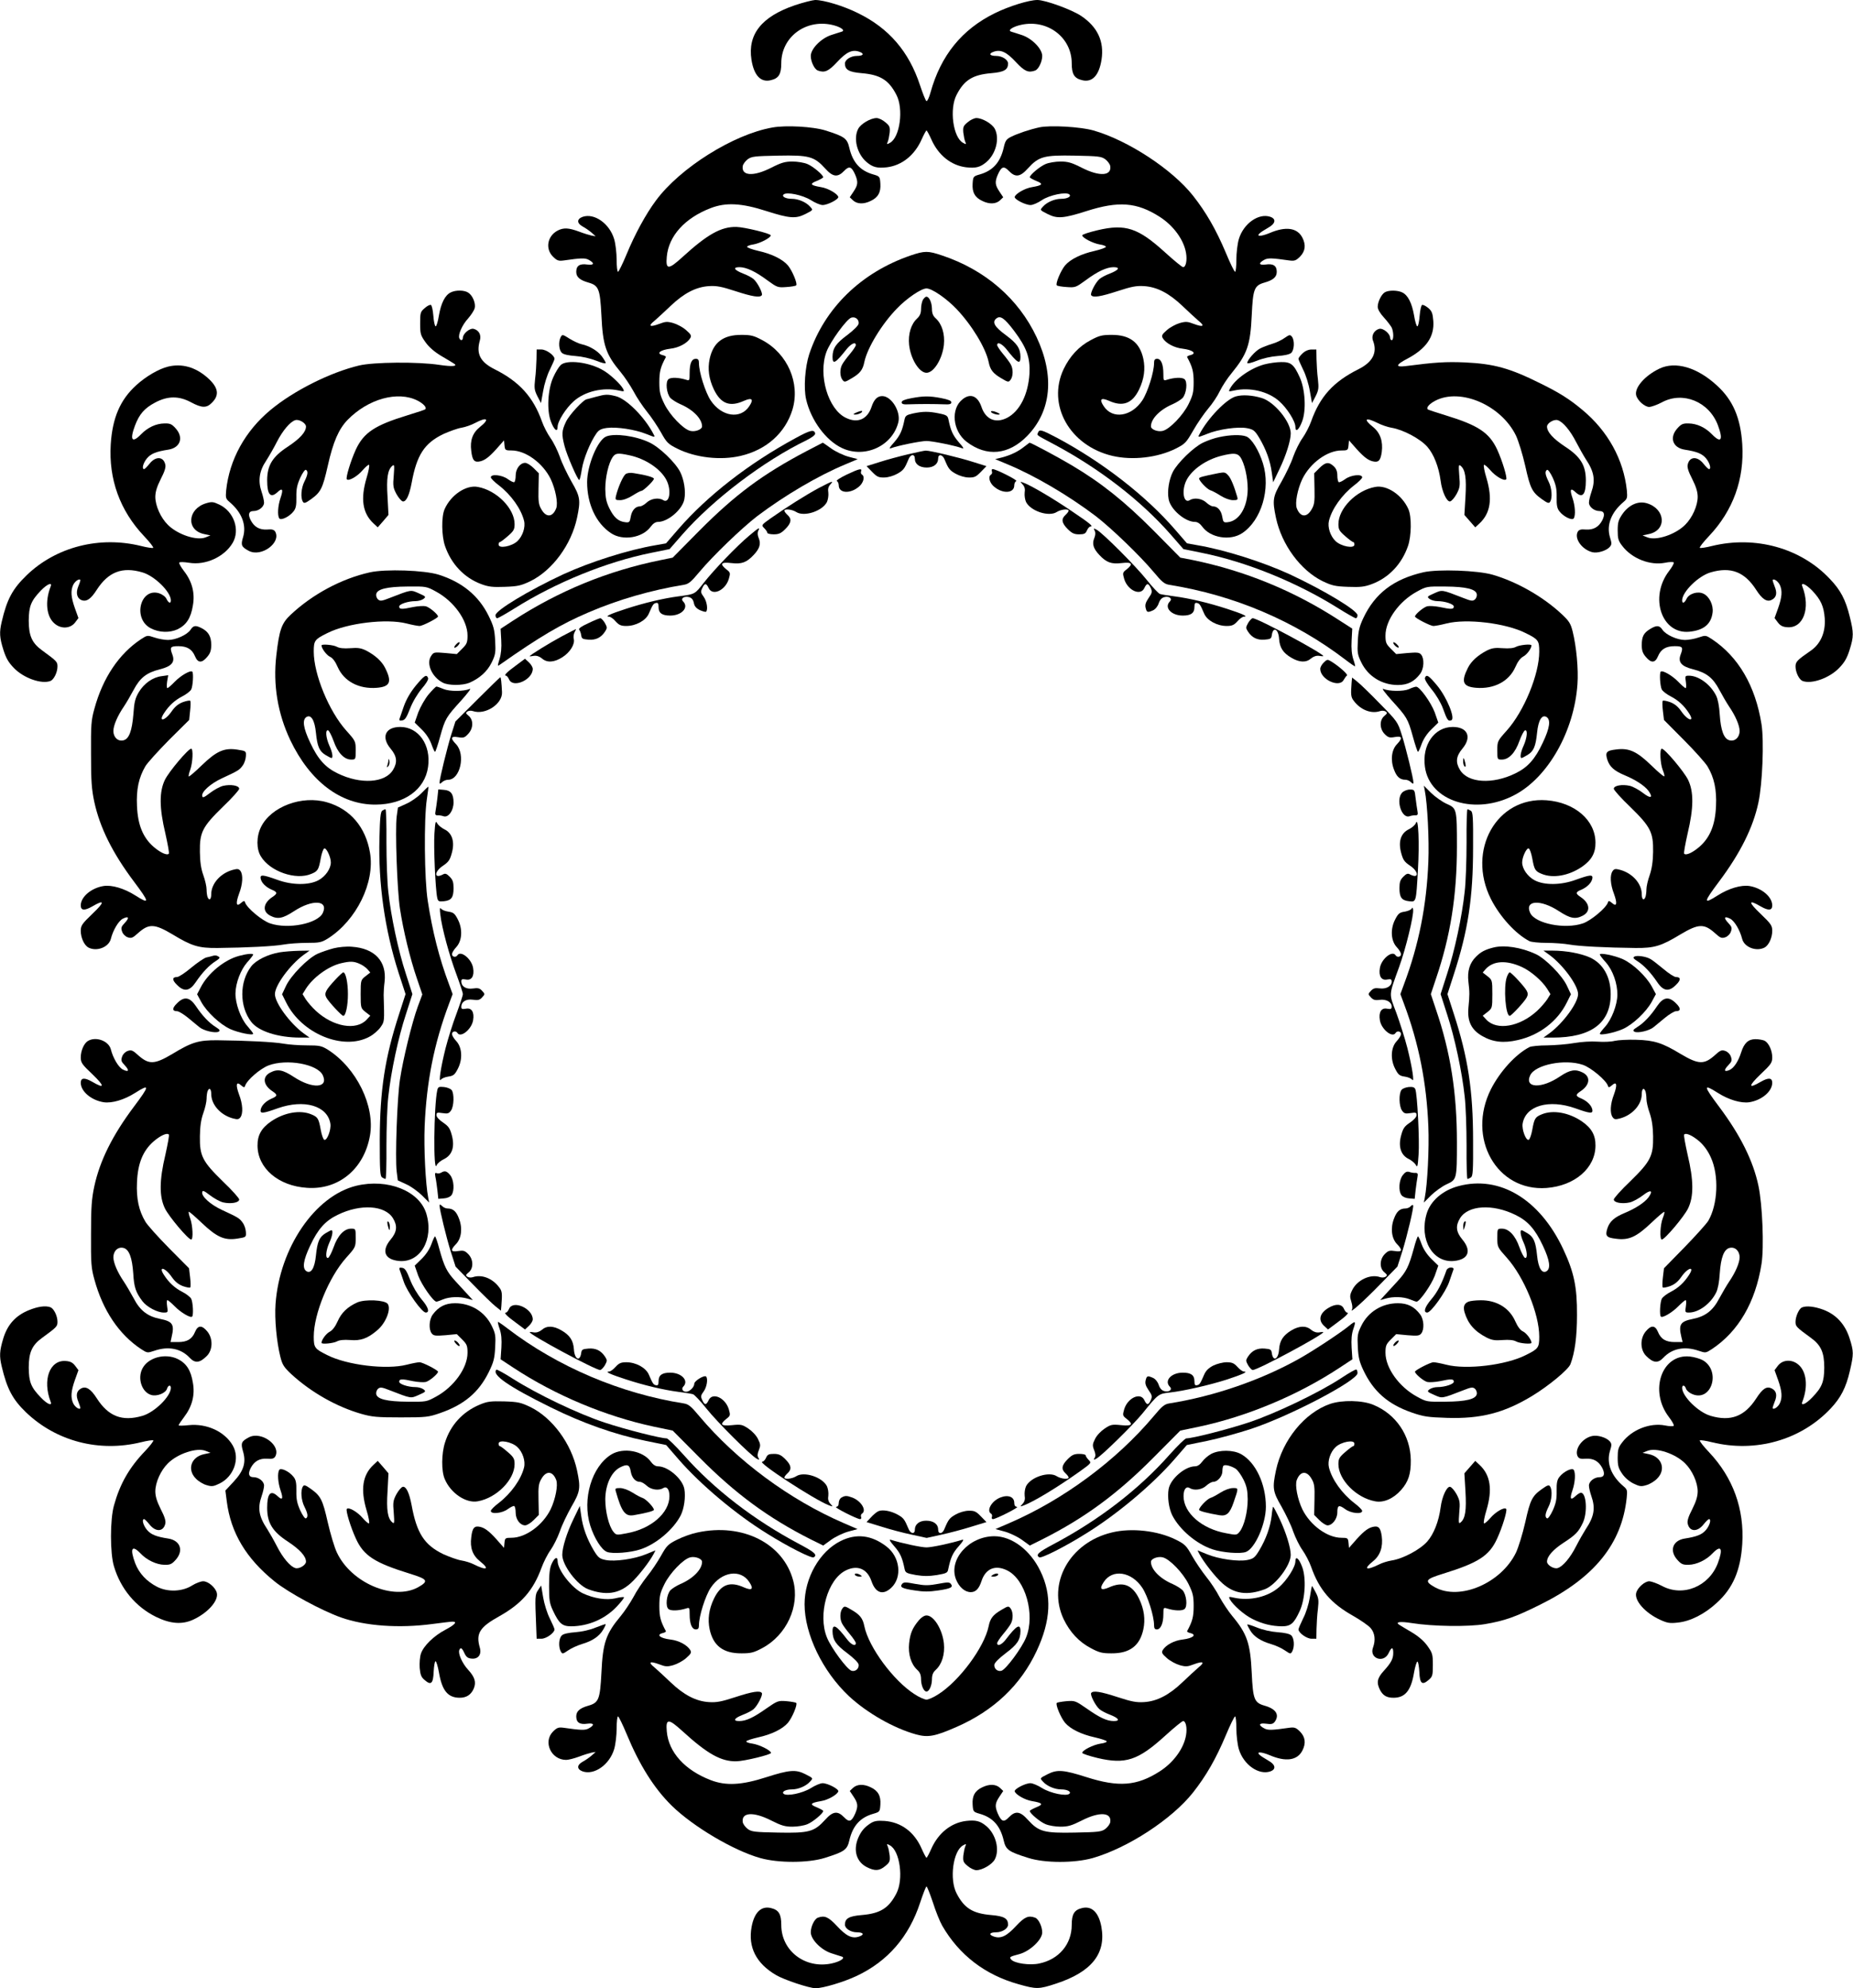 <?xml version="1.0" standalone="no"?>
<!DOCTYPE svg PUBLIC "-//W3C//DTD SVG 20010904//EN"
 "http://www.w3.org/TR/2001/REC-SVG-20010904/DTD/svg10.dtd">
<svg version="1.0" xmlns="http://www.w3.org/2000/svg"
 width="1193pt" height="1280pt" viewBox="0 0 1193 1280"
 preserveAspectRatio="xMidYMid meet">
<g transform="translate(0,1280) scale(0.1,-0.1)"
fill="#000000" stroke="none">
<path d="M5117 12766 c-213 -73 -304 -186 -279 -350 16 -102 60 -149 126 -132
50 12 66 39 66 109 0 166 153 283 322 248 58 -12 94 -37 67 -45 -8 -2 -37 -12
-66 -21 -66 -21 -133 -89 -133 -135 0 -37 23 -85 45 -94 44 -16 68 -6 124 54
60 65 98 83 143 67 35 -12 27 -27 -15 -27 -39 0 -77 -24 -77 -49 0 -40 25 -55
107 -62 120 -10 175 -44 224 -139 48 -91 23 -276 -42 -310 -20 -11 -21 -10
-14 6 5 11 10 37 13 60 3 36 0 44 -28 67 -17 15 -43 27 -56 27 -39 0 -102 -37
-119 -70 -32 -62 -7 -161 54 -213 40 -34 69 -41 131 -34 97 12 179 78 224 180
14 31 28 57 31 57 3 0 17 -26 31 -57 45 -102 127 -168 224 -180 62 -7 91 0
131 34 61 52 86 151 54 213 -17 33 -80 70 -119 70 -13 0 -39 -12 -56 -27 -28
-23 -31 -31 -28 -67 3 -23 8 -49 13 -60 7 -16 6 -17 -14 -6 -65 34 -90 219
-42 310 49 95 104 129 224 139 82 7 107 22 107 62 0 25 -38 49 -77 49 -42 0
-50 15 -15 27 45 16 83 -2 143 -67 56 -60 80 -70 124 -54 22 9 45 57 45 94 0
46 -67 114 -133 135 -29 9 -58 19 -66 21 -27 8 9 33 67 45 168 35 322 -83 322
-248 0 -70 16 -97 66 -109 66 -17 110 30 126 132 18 118 -26 211 -132 282 -60
40 -230 102 -281 102 -54 0 -183 -40 -274 -85 -212 -104 -348 -272 -414 -510
-9 -33 -21 -58 -26 -56 -6 3 -24 49 -42 103 -71 216 -200 366 -398 463 -94 47
-221 85 -277 85 -18 -1 -77 -16 -131 -34z"/>
<path d="M4972 11979 c-250 -44 -594 -260 -749 -470 -65 -87 -136 -218 -188
-344 -26 -63 -52 -115 -56 -115 -5 0 -9 35 -9 78 0 43 -7 103 -16 133 -30 100
-128 169 -203 143 -38 -14 -38 -41 0 -62 17 -9 43 -27 58 -40 l26 -23 -25 4
c-14 3 -51 14 -82 26 -68 25 -99 26 -137 7 -67 -35 -82 -117 -31 -168 26 -26
36 -29 68 -25 111 16 138 17 161 5 41 -22 37 -37 -8 -31 -49 7 -71 -8 -71 -47
0 -33 22 -53 78 -69 67 -19 75 -41 84 -210 9 -195 28 -252 125 -368 24 -29 60
-83 81 -121 20 -39 60 -98 87 -132 28 -34 68 -94 90 -133 37 -66 45 -75 105
-105 118 -59 279 -77 408 -47 167 39 288 148 334 298 51 170 -31 360 -194 447
-54 29 -73 34 -133 34 -118 1 -183 -48 -206 -154 -14 -65 -5 -130 27 -197 45
-93 103 -115 195 -73 51 22 63 10 33 -35 -56 -86 -179 -68 -249 38 -34 52 -75
181 -75 239 0 21 -5 28 -20 28 -27 0 -40 -29 -40 -91 0 -49 -1 -51 -22 -44
-48 15 -98 17 -114 4 -21 -17 -13 -92 12 -121 11 -11 39 -29 64 -40 82 -35
140 -94 140 -143 0 -20 -44 -37 -76 -29 -45 11 -131 101 -166 172 -28 57 -33
77 -33 142 0 69 8 98 42 161 2 4 -8 10 -22 13 -42 11 -14 33 50 41 55 6 109
35 129 68 9 16 5 24 -27 52 -20 18 -58 38 -82 45 -39 11 -51 10 -90 -5 -62
-23 -75 -15 -31 20 19 17 67 60 104 96 85 81 163 122 247 127 49 3 80 -3 169
-32 110 -36 160 -44 171 -26 7 12 -27 80 -53 103 -11 10 -41 26 -68 36 -58 23
-69 41 -22 41 44 -1 101 -27 179 -85 62 -45 66 -47 121 -43 32 2 61 7 64 11
10 10 -25 94 -53 128 -34 40 -105 75 -192 94 -39 9 -71 21 -71 26 0 5 17 12
39 15 44 7 115 44 113 59 -1 12 -170 53 -221 54 -98 2 -186 -47 -346 -193 -92
-84 -110 -84 -102 2 12 133 116 248 282 312 98 38 199 33 360 -19 147 -47 188
-50 248 -20 55 28 53 26 31 50 -25 28 -75 49 -116 49 -40 0 -67 15 -53 28 20
18 121 -3 175 -36 28 -18 62 -32 76 -32 33 0 106 38 101 53 -7 21 -66 55 -110
62 -70 12 -77 21 -29 40 23 10 42 20 42 24 0 15 -67 71 -102 85 -21 9 -64 16
-96 16 -48 0 -72 -7 -137 -40 -114 -58 -193 -53 -183 11 2 12 16 31 31 43 26
19 44 21 197 24 198 4 232 -5 302 -82 50 -56 81 -60 123 -16 33 34 48 28 72
-27 19 -46 16 -65 -12 -107 l-24 -36 21 -20 c26 -24 68 -26 113 -4 48 22 67
56 63 112 -3 45 -4 47 -46 59 -84 24 -132 77 -154 172 -14 60 -30 72 -153 111
-80 25 -255 35 -343 19z"/>
<path d="M6691 11980 c-60 -13 -138 -39 -182 -61 -30 -15 -37 -25 -47 -70 -22
-95 -70 -148 -154 -172 -42 -12 -43 -14 -46 -59 -4 -56 15 -90 63 -112 45 -22
87 -20 113 4 l21 20 -24 36 c-28 42 -31 61 -12 107 24 55 39 61 72 27 42 -44
73 -40 123 16 70 77 104 86 302 82 153 -3 171 -5 197 -24 15 -12 29 -31 31
-43 10 -64 -69 -69 -183 -11 -65 33 -89 40 -137 40 -32 0 -75 -7 -96 -16 -35
-14 -102 -70 -102 -85 0 -4 19 -14 42 -24 48 -19 41 -28 -29 -40 -44 -7 -103
-41 -110 -62 -5 -15 68 -53 102 -53 15 0 47 14 72 31 48 33 158 56 178 37 14
-13 -13 -28 -53 -28 -41 0 -91 -21 -116 -49 -22 -24 -24 -22 31 -50 60 -30
101 -27 248 20 207 66 324 57 470 -36 90 -57 157 -149 171 -234 8 -47 -1 -91
-19 -91 -6 0 -59 43 -117 96 -173 157 -254 184 -433 142 -54 -13 -99 -27 -99
-33 -2 -15 69 -52 113 -59 22 -3 39 -10 39 -15 0 -5 -32 -17 -71 -26 -87 -19
-158 -54 -192 -94 -28 -34 -63 -118 -53 -128 3 -4 32 -9 64 -11 55 -4 59 -2
121 43 78 58 135 84 179 85 47 0 36 -18 -22 -41 -27 -10 -57 -26 -68 -36 -26
-23 -60 -91 -53 -103 11 -18 61 -10 171 26 89 29 120 35 169 32 84 -5 162 -46
247 -127 37 -36 85 -79 104 -96 44 -35 31 -43 -31 -20 -39 15 -51 16 -90 5
-24 -7 -62 -27 -82 -45 -32 -28 -36 -36 -27 -52 20 -33 74 -62 129 -68 64 -8
92 -30 50 -41 -14 -3 -24 -9 -22 -13 34 -63 42 -92 42 -161 0 -65 -5 -85 -33
-142 -35 -71 -121 -161 -166 -172 -32 -8 -76 9 -76 29 0 49 58 108 140 143 25
11 53 29 64 40 25 29 33 104 12 121 -16 13 -66 11 -113 -4 -22 -7 -23 -5 -23
38 0 62 -15 97 -40 97 -15 0 -20 -7 -20 -28 0 -58 -41 -187 -75 -239 -70 -106
-193 -124 -249 -38 -30 45 -18 57 33 35 90 -41 151 -18 195 73 32 67 41 132
27 197 -23 106 -88 155 -206 154 -60 0 -79 -5 -133 -34 -76 -40 -134 -103
-174 -186 -109 -231 39 -494 314 -559 129 -30 290 -12 408 47 61 31 67 38 113
118 26 46 70 109 96 140 26 30 60 81 75 113 15 31 49 83 75 114 101 124 121
180 130 374 8 169 16 191 83 210 56 16 78 36 78 69 0 39 -22 54 -71 47 -45 -6
-49 9 -8 31 23 12 50 11 161 -5 32 -4 42 -1 68 25 34 35 39 75 15 122 -33 64
-107 74 -210 30 -55 -23 -90 -24 -65 -2 8 8 33 23 55 36 47 26 53 56 14 70
-75 26 -173 -43 -203 -143 -9 -30 -16 -90 -16 -133 0 -43 -4 -78 -8 -78 -5 0
-32 55 -60 123 -63 149 -126 259 -211 367 -134 170 -420 357 -641 420 -85 24
-278 35 -349 20z"/>
<path d="M5862 11155 c-317 -109 -553 -338 -652 -635 -27 -83 -37 -219 -20
-291 31 -135 128 -266 232 -314 146 -68 325 14 362 168 16 68 -45 167 -104
167 -31 0 -53 -21 -69 -70 -27 -80 -90 -107 -165 -70 -115 55 -180 277 -125
425 24 65 130 211 160 220 26 8 51 -12 47 -39 -2 -12 -32 -42 -73 -73 -73 -54
-94 -85 -95 -140 0 -53 18 -43 93 52 29 34 57 46 57 23 0 -6 -17 -32 -38 -57
-21 -25 -44 -56 -50 -68 -16 -29 -15 -75 1 -97 13 -18 16 -18 61 9 53 31 71
54 81 105 19 90 111 242 209 343 63 66 157 130 191 130 35 0 128 -64 193 -132
99 -104 188 -251 207 -341 10 -51 28 -74 81 -105 45 -27 48 -27 61 -9 16 22
17 68 1 97 -6 12 -29 43 -50 68 -21 25 -38 51 -38 57 0 23 28 11 57 -23 75
-95 93 -105 93 -52 -1 55 -22 86 -95 140 -72 53 -89 83 -61 106 26 22 53 3
115 -79 81 -108 104 -172 99 -275 -8 -135 -63 -244 -146 -286 -73 -36 -136 -9
-163 71 -24 71 -71 90 -121 50 -79 -61 -65 -205 25 -274 129 -99 271 -85 390
37 156 160 178 387 61 636 -116 247 -330 433 -608 526 -92 31 -112 31 -204 0z"/>
<path d="M2901 10917 c-36 -18 -61 -68 -75 -147 -6 -39 -16 -71 -21 -71 -6 1
-12 31 -15 68 -3 37 -10 68 -16 70 -7 2 -25 -7 -40 -21 -27 -23 -29 -29 -29
-98 0 -68 3 -77 35 -122 22 -31 58 -62 100 -87 36 -21 72 -43 80 -48 32 -19
-4 -23 -92 -10 -137 21 -424 18 -516 -4 -188 -45 -422 -163 -570 -286 -164
-136 -265 -320 -286 -518 -4 -48 -3 -54 22 -75 79 -67 110 -148 87 -226 -16
-52 -11 -63 38 -89 80 -41 208 53 169 124 -8 13 -20 17 -52 14 -49 -3 -83 16
-106 60 -19 38 -12 59 18 59 34 0 68 27 68 54 0 12 -7 44 -16 70 -24 70 -15
134 29 199 19 30 51 85 70 123 37 72 85 129 118 139 24 8 69 -19 69 -41 0 -35
-39 -78 -116 -129 -100 -65 -134 -121 -134 -218 0 -92 22 -117 67 -75 32 30
38 17 19 -38 -17 -50 -21 -111 -8 -131 10 -16 66 11 92 45 15 19 19 39 18 91
-1 54 5 80 25 125 15 32 31 55 37 51 15 -9 12 -31 -10 -75 -21 -41 -26 -105
-10 -130 7 -12 16 -10 51 15 64 46 76 69 109 215 35 157 71 238 128 297 133
136 324 188 450 124 39 -20 61 -45 50 -56 -2 -3 -54 -20 -116 -39 -209 -64
-280 -111 -331 -220 -33 -72 -67 -184 -58 -192 13 -13 69 20 102 59 19 22 38
38 41 34 4 -4 -3 -42 -16 -84 -40 -135 -26 -227 45 -293 l27 -25 35 40 34 40
-6 116 c-8 121 1 175 31 200 13 11 14 4 9 -62 -6 -66 -4 -79 17 -119 14 -25
32 -46 41 -48 22 -4 42 39 57 118 33 181 82 256 203 315 40 18 92 37 117 41
25 4 65 18 89 31 77 41 96 26 32 -25 -48 -38 -66 -87 -57 -155 7 -63 21 -77
62 -66 32 9 63 35 119 100 l30 34 3 -32 c3 -31 5 -33 45 -33 91 0 201 -80 252
-183 31 -65 49 -156 36 -189 -22 -58 -64 -62 -95 -8 -18 30 -21 50 -19 134 l2
99 -33 33 c-19 19 -43 34 -55 34 -32 0 -61 -38 -61 -81 0 -21 -4 -40 -9 -43
-4 -3 -23 6 -41 19 -37 28 -110 35 -110 12 0 -7 23 -30 51 -51 80 -62 144
-152 163 -229 10 -41 -9 -99 -43 -131 -36 -34 -121 -50 -121 -22 0 9 3 16 8
16 4 0 27 17 51 38 38 33 44 43 44 78 0 100 -115 217 -236 239 -76 15 -175
-52 -215 -144 -21 -49 -19 -172 3 -236 40 -116 123 -204 232 -245 48 -18 74
-21 154 -18 84 3 104 8 165 37 141 70 262 234 299 407 24 114 21 136 -36 234
-27 48 -62 120 -75 160 -14 39 -41 94 -60 120 -19 27 -44 75 -55 107 -56 157
-145 256 -305 336 -92 46 -119 99 -95 184 11 36 -5 67 -40 76 -24 6 -69 -31
-69 -58 0 -18 -16 -20 -23 -2 -9 23 19 86 57 127 19 22 38 51 42 65 8 31 -12
81 -40 100 -25 18 -82 19 -115 2z"/>
<path d="M8917 10919 c-23 -13 -47 -62 -47 -94 0 -16 15 -42 39 -68 21 -23 43
-52 50 -64 14 -27 15 -83 1 -83 -5 0 -10 7 -10 15 0 27 -45 64 -70 58 -34 -9
-53 -45 -40 -77 29 -76 -2 -137 -94 -183 -162 -81 -248 -176 -305 -337 -11
-31 -36 -79 -55 -106 -19 -26 -46 -81 -60 -120 -13 -40 -48 -112 -75 -160 -57
-98 -60 -120 -36 -234 37 -173 158 -337 299 -407 61 -29 81 -34 165 -37 80 -3
106 0 154 18 109 41 192 129 232 245 22 64 24 187 3 236 -40 92 -139 159 -215
144 -121 -22 -236 -139 -236 -239 0 -35 6 -45 44 -78 24 -21 47 -38 52 -38 4
0 7 -7 7 -16 0 -28 -85 -12 -121 22 -34 32 -53 90 -43 131 19 77 83 167 163
229 28 21 51 44 51 51 0 23 -73 16 -110 -12 -18 -13 -37 -22 -41 -19 -5 3 -9
22 -9 43 0 26 -7 44 -23 59 -32 30 -53 28 -93 -12 l-33 -33 2 -99 c2 -84 -1
-104 -19 -134 -31 -54 -73 -50 -95 8 -13 33 5 124 36 189 51 103 161 183 252
183 40 0 42 2 45 33 l3 32 30 -34 c56 -65 87 -91 119 -100 40 -11 54 2 62 59
9 69 -10 124 -56 161 -65 52 -50 65 29 26 25 -13 66 -27 91 -31 73 -12 183
-70 229 -122 42 -48 74 -129 86 -219 9 -71 40 -137 61 -133 10 2 28 23 42 48
21 40 23 53 17 119 -5 66 -4 73 9 62 30 -25 38 -78 31 -199 l-7 -117 35 -40
35 -40 27 25 c71 66 85 158 45 293 -13 42 -20 80 -16 84 3 4 22 -12 41 -34 33
-39 89 -72 102 -59 9 8 -25 120 -58 192 -51 109 -122 156 -331 220 -62 19
-114 36 -116 39 -11 11 11 36 50 56 162 83 423 -30 518 -225 16 -34 43 -121
60 -196 32 -145 44 -169 109 -215 35 -25 44 -27 51 -15 16 25 11 89 -10 130
-22 44 -25 66 -10 75 6 4 22 -19 37 -51 20 -45 26 -71 25 -125 -1 -52 3 -72
18 -91 26 -34 82 -61 92 -45 13 20 9 81 -8 131 -19 55 -13 68 19 38 45 -42 67
-17 67 75 0 97 -34 153 -134 218 -77 51 -116 94 -116 129 0 22 45 49 69 41 33
-10 81 -67 118 -140 20 -38 48 -88 62 -110 55 -82 64 -136 36 -215 -8 -23 -15
-53 -15 -66 0 -27 34 -54 68 -54 30 0 37 -21 18 -59 -23 -44 -57 -63 -106 -60
-32 3 -44 -1 -52 -14 -24 -44 27 -115 94 -132 32 -8 89 9 111 33 14 16 15 23
2 64 -23 78 8 159 87 226 25 21 26 27 22 75 -21 198 -122 382 -286 518 -81 68
-147 110 -267 169 -200 100 -301 128 -491 137 -121 5 -188 1 -382 -24 -66 -8
-62 9 13 48 122 65 174 141 167 242 -4 50 -9 64 -32 84 -16 13 -33 22 -40 20
-6 -2 -13 -33 -16 -70 -3 -37 -9 -67 -15 -68 -5 0 -15 32 -21 71 -14 79 -39
129 -75 147 -29 15 -87 16 -112 2z"/>
<path d="M5942 10870 c-6 -11 -12 -37 -12 -58 0 -28 -7 -45 -25 -62 -40 -37
-59 -101 -52 -170 10 -91 65 -180 112 -180 47 0 102 89 112 180 7 69 -12 133
-52 170 -19 17 -25 34 -25 64 -1 40 -18 76 -36 76 -5 0 -15 -9 -22 -20z"/>
<path d="M3610 10630 c-16 -30 -12 -85 8 -102 10 -10 44 -17 87 -20 42 -3 95
-15 133 -30 34 -14 62 -21 62 -15 0 5 -12 25 -26 44 -27 35 -79 66 -130 77
-18 4 -52 20 -78 36 -44 28 -46 28 -56 10z"/>
<path d="M8270 10624 c-19 -14 -56 -31 -81 -38 -26 -8 -60 -21 -77 -30 -31
-16 -82 -74 -82 -93 0 -6 28 1 63 15 37 15 90 27 132 30 43 3 77 10 88 20 20
18 23 80 5 104 -12 15 -16 14 -48 -8z"/>
<path d="M3454 10488 c-1 -35 -4 -92 -9 -129 -6 -57 -5 -70 15 -110 l23 -44
14 78 c7 43 26 104 43 137 16 33 30 64 30 70 0 22 -53 60 -84 60 l-31 0 -1
-62z"/>
<path d="M8386 10525 c-14 -13 -26 -29 -26 -35 0 -6 14 -37 30 -70 17 -33 36
-94 43 -137 l14 -78 23 44 c20 40 21 53 15 110 -5 37 -8 94 -9 129 l-1 62 -31
0 c-19 0 -41 -9 -58 -25z"/>
<path d="M3609 10449 c-12 -12 -33 -46 -47 -78 -35 -76 -43 -213 -15 -285 20
-54 43 -72 43 -34 0 36 54 121 104 165 72 64 189 91 290 69 35 -8 37 -7 28 10
-16 31 -84 94 -127 119 -90 54 -238 72 -276 34z"/>
<path d="M8140 10454 c-88 -24 -188 -94 -221 -156 -11 -20 -10 -20 27 -12 101
22 218 -5 290 -69 50 -44 104 -129 104 -165 0 -38 23 -20 43 34 28 72 20 209
-15 285 -38 84 -57 99 -120 98 -29 0 -78 -7 -108 -15z"/>
<path d="M1083 10440 c-59 -14 -144 -63 -207 -121 -103 -94 -152 -210 -163
-379 -14 -225 59 -427 214 -591 36 -38 63 -72 59 -76 -3 -3 -39 2 -78 12 -268
66 -547 -6 -736 -188 -91 -88 -127 -154 -161 -300 -16 -68 -14 -102 11 -181
17 -54 33 -81 68 -117 63 -65 177 -105 235 -83 22 9 45 56 45 93 0 30 -3 34
-99 104 -65 47 -86 94 -86 192 1 92 14 126 78 193 42 43 75 56 63 26 -38 -98
-27 -195 26 -239 42 -36 102 -32 132 8 l21 28 -23 64 c-25 71 -28 112 -11 149
11 23 37 42 46 33 2 -2 -4 -21 -13 -42 -18 -44 -8 -79 25 -90 30 -9 57 10 94
68 75 116 165 150 294 112 79 -23 183 -126 183 -180 0 -23 -15 -18 -28 9 -6
14 -26 29 -46 36 -123 40 -174 -164 -55 -225 54 -28 121 -30 173 -6 56 28 85
72 98 154 14 79 -5 153 -57 220 -20 26 -34 51 -31 55 3 5 31 4 63 -1 106 -18
228 38 281 128 49 84 8 201 -85 246 -40 19 -49 20 -86 9 -120 -36 -130 -173
-14 -198 l42 -9 -30 -12 c-57 -24 -181 17 -244 80 -46 45 -81 123 -81 180 0
32 10 65 35 115 25 48 34 77 29 94 -12 52 -62 54 -101 5 -15 -19 -31 -35 -35
-35 -17 0 -6 40 18 69 25 30 59 44 137 56 78 12 101 78 48 137 -25 28 -36 33
-73 32 -54 -1 -107 -26 -150 -70 -58 -60 -74 -37 -39 56 28 74 61 112 129 148
82 44 154 44 232 2 69 -37 100 -38 134 -3 51 50 42 100 -30 163 -77 67 -163
91 -251 70z"/>
<path d="M10684 10427 c-94 -45 -162 -123 -150 -172 9 -34 55 -75 85 -75 14 1
51 14 81 30 135 73 303 4 360 -147 36 -96 21 -120 -38 -59 -43 44 -96 69 -150
70 -37 1 -48 -4 -73 -32 -53 -59 -30 -125 48 -137 78 -12 112 -26 137 -56 24
-29 35 -69 19 -69 -5 0 -21 16 -36 35 -39 49 -89 47 -101 -5 -5 -17 4 -46 29
-94 25 -50 35 -83 35 -115 0 -57 -35 -135 -81 -180 -63 -63 -187 -104 -244
-80 l-30 12 42 9 c116 25 106 162 -14 198 -56 17 -116 -10 -158 -70 -25 -37
-30 -53 -30 -105 0 -52 4 -67 29 -99 62 -82 179 -128 276 -109 28 6 53 6 56 2
3 -5 -11 -30 -31 -56 -128 -168 -47 -407 131 -390 93 9 141 49 150 124 6 48
-21 103 -59 121 -37 18 -94 0 -109 -34 -13 -27 -28 -32 -28 -9 0 54 104 157
183 180 130 38 219 4 294 -113 39 -61 70 -80 101 -63 30 16 35 44 17 87 -8 20
-14 39 -12 41 9 9 35 -10 46 -33 17 -37 14 -78 -11 -149 l-23 -64 21 -28 c16
-21 31 -29 61 -31 103 -8 151 122 97 262 -12 30 21 17 63 -26 56 -59 75 -101
81 -179 6 -89 -26 -164 -90 -208 -88 -61 -98 -71 -98 -102 0 -37 23 -84 45
-93 58 -22 172 18 235 83 35 36 51 63 68 117 27 86 27 110 1 214 -27 110 -59
171 -128 243 -187 199 -480 280 -759 212 -39 -10 -75 -15 -78 -12 -4 4 23 38
59 76 155 164 228 366 214 591 -11 170 -60 285 -164 379 -126 116 -266 157
-369 108z"/>
<path d="M3835 10245 c-27 -8 -53 -14 -56 -15 -22 -1 -115 -102 -135 -145 -28
-59 -29 -81 -9 -158 16 -61 84 -217 94 -217 4 0 11 31 17 69 11 69 55 176 94
231 15 22 31 30 68 35 63 8 181 -10 253 -39 58 -23 58 -23 47 -2 -56 109 -173
227 -242 245 -55 14 -68 13 -131 -4z"/>
<path d="M7957 10248 c-62 -17 -182 -142 -235 -244 -11 -21 -11 -21 48 2 74
31 203 49 261 37 39 -8 48 -15 77 -63 43 -73 70 -146 80 -222 l9 -63 41 86
c42 87 72 183 72 229 0 75 -106 204 -188 228 -60 18 -123 22 -165 10z"/>
<path d="M5865 10236 c-42 -8 -60 -16 -60 -26 0 -11 11 -15 45 -13 25 1 77 2
115 2 39 0 90 -1 115 -2 34 -2 45 2 45 13 0 10 -19 18 -65 27 -78 15 -116 14
-195 -1z"/>
<path d="M5515 10145 c-23 -10 -25 -14 -10 -14 21 -1 52 15 45 23 -3 2 -18 -2
-35 -9z"/>
<path d="M6380 10150 c0 -11 48 -25 56 -17 3 2 -9 9 -25 15 -18 7 -31 7 -31 2z"/>
<path d="M5877 10138 c-39 -9 -48 -14 -53 -37 -15 -74 -28 -102 -66 -147 -29
-32 -37 -45 -23 -40 44 17 193 47 230 47 37 0 186 -30 230 -47 14 -5 6 8 -23
40 -38 45 -51 73 -66 147 -5 23 -13 28 -63 38 -65 13 -99 13 -166 -1z"/>
<path d="M5123 9980 c-300 -162 -570 -372 -757 -588 l-78 -90 -67 -12 c-177
-30 -419 -107 -594 -187 -223 -104 -437 -233 -437 -264 0 -10 5 -19 11 -19 6
0 57 29 113 64 266 167 591 299 879 357 l118 24 82 94 c197 225 523 473 800
607 37 19 57 34 55 44 -6 27 -32 21 -125 -30z"/>
<path d="M6683 10015 c-7 -19 -18 -11 102 -75 293 -156 561 -363 752 -581 l82
-94 118 -24 c288 -58 613 -190 879 -357 56 -35 107 -64 113 -64 6 0 11 9 11
19 0 31 -214 160 -437 264 -175 80 -417 157 -594 187 l-67 12 -78 90 c-187
216 -463 431 -758 589 -101 53 -114 57 -123 34z"/>
<path d="M3903 9990 c-55 -22 -123 -186 -123 -294 0 -141 57 -264 153 -328 76
-52 205 -31 257 42 14 19 30 30 46 30 64 0 158 80 170 146 10 52 -2 126 -27
176 -31 61 -134 160 -199 190 -88 42 -223 60 -277 38z m149 -121 c104 -22 202
-88 239 -160 34 -67 19 -154 -21 -129 -28 18 -78 11 -106 -15 -15 -14 -34 -25
-44 -25 -29 0 -52 -26 -59 -66 -6 -36 -9 -39 -35 -36 -45 5 -73 30 -102 88
-21 43 -26 69 -27 126 0 76 21 167 48 206 18 25 33 27 107 11z"/>
<path d="M4028 9748 c-17 -13 -49 -86 -62 -140 -6 -26 -4 -28 27 -28 20 0 52
12 80 30 26 17 52 30 57 30 12 0 80 65 80 78 0 9 -51 24 -130 36 -22 4 -42 1
-52 -6z"/>
<path d="M7850 9986 c-30 -6 -77 -22 -105 -36 -61 -29 -164 -130 -194 -188
-25 -50 -37 -124 -27 -176 12 -66 106 -146 170 -146 16 0 32 -11 46 -30 52
-73 181 -94 258 -42 123 82 184 286 133 449 -26 84 -73 160 -107 173 -33 13
-105 11 -174 -4z m135 -128 c27 -39 48 -130 48 -206 -1 -117 -54 -206 -129
-214 -26 -3 -29 0 -35 36 -7 40 -30 66 -59 66 -10 0 -29 11 -44 25 -28 26 -78
33 -106 15 -40 -25 -55 62 -21 129 36 69 126 132 226 157 76 19 102 17 120 -8z"/>
<path d="M7845 9754 c-101 -20 -125 -27 -125 -34 0 -16 51 -69 72 -76 11 -3
41 -19 66 -35 27 -17 60 -29 80 -29 30 0 33 2 27 23 -19 66 -41 120 -58 137
-18 20 -24 21 -62 14z"/>
<path d="M5195 9897 c-285 -150 -460 -280 -692 -513 l-172 -174 -78 -16 c-340
-69 -655 -198 -949 -389 l-81 -53 4 -73 c3 -49 -1 -90 -11 -122 -14 -47 -14
-48 4 -35 255 179 390 259 570 336 191 82 403 143 612 177 31 5 47 18 101 83
86 103 273 283 372 359 176 133 393 261 569 334 l78 33 -60 16 c-33 9 -83 33
-111 53 -28 20 -52 37 -54 37 -1 0 -47 -24 -102 -53z"/>
<path d="M6595 9925 c-38 -31 -87 -55 -144 -70 l-44 -11 79 -33 c176 -73 392
-200 569 -334 99 -76 286 -256 372 -359 54 -65 70 -78 101 -83 418 -67 808
-233 1134 -482 31 -24 59 -43 62 -43 2 0 -2 20 -11 45 -10 31 -14 70 -11 122
l4 76 -81 52 c-293 191 -608 320 -948 390 l-78 15 -172 174 c-187 188 -336
307 -526 420 -94 56 -265 147 -273 146 -2 -1 -16 -12 -33 -25z"/>
<path d="M5845 9875 c-55 -13 -137 -35 -183 -50 l-83 -26 36 -37 c31 -32 42
-37 79 -36 24 0 60 11 83 24 39 22 47 32 72 93 13 34 41 36 41 4 0 -35 30 -57
77 -57 44 0 73 23 73 58 0 31 28 27 41 -5 25 -61 33 -71 72 -93 23 -13 59 -24
83 -24 37 -1 48 4 79 36 l36 37 -83 26 c-89 29 -283 75 -308 74 -8 0 -60 -11
-115 -24z"/>
<path d="M5450 9744 c-41 -20 -69 -38 -62 -41 6 -3 12 -15 12 -28 0 -51 74
-56 130 -8 30 25 40 66 19 78 -6 4 -8 13 -5 21 8 21 -12 17 -94 -22z"/>
<path d="M6386 9766 c3 -8 1 -17 -5 -21 -21 -12 -11 -53 19 -78 56 -48 130
-43 130 8 0 13 6 25 13 28 12 5 -131 77 -152 77 -6 0 -8 -6 -5 -14z"/>
<path d="M5273 9659 c-82 -44 -206 -122 -310 -195 -62 -44 -62 -45 -43 -64 11
-11 20 -24 20 -30 0 -5 18 -10 41 -10 33 0 47 6 75 34 39 39 43 65 14 91 -11
10 -20 22 -20 27 0 14 49 9 76 -8 50 -33 168 5 198 64 7 15 11 42 9 60 -4 23
0 39 12 52 25 28 17 25 -72 -21z"/>
<path d="M6584 9681 c13 -14 17 -30 13 -53 -2 -18 2 -45 9 -60 30 -59 148 -97
198 -64 27 17 76 22 76 8 0 -5 -9 -17 -20 -27 -29 -26 -25 -52 14 -91 27 -27
42 -34 73 -34 33 0 42 4 51 25 6 14 16 25 22 25 22 0 -2 20 -118 98 -119 81
-261 165 -309 183 -27 10 -27 10 -9 -10z"/>
<path d="M4823 9351 c-79 -66 -228 -221 -292 -303 -58 -74 -55 -73 -161 -87
-100 -13 -225 -43 -341 -81 -99 -32 -138 -50 -108 -50 9 0 28 -13 42 -30 22
-24 35 -30 69 -30 62 0 126 35 145 79 26 60 30 66 47 69 12 3 16 -4 16 -26 0
-39 22 -55 75 -55 74 0 122 52 83 91 -18 18 5 36 37 28 18 -5 27 -15 32 -37 4
-22 15 -35 39 -47 19 -8 36 -13 40 -10 13 14 5 67 -15 95 -19 26 -21 33 -10
56 15 34 26 34 41 2 24 -54 107 -17 130 57 11 39 11 42 -15 62 -45 36 -36 49
32 41 66 -8 98 4 143 52 39 41 48 72 33 108 -8 19 -9 36 -3 48 13 26 4 21 -59
-32z"/>
<path d="M7048 9383 c6 -12 5 -28 -3 -48 -15 -36 -6 -67 33 -108 45 -48 77
-60 143 -52 68 8 77 -5 32 -41 -26 -20 -26 -23 -15 -62 23 -74 106 -111 130
-57 15 32 26 32 41 -1 10 -23 9 -31 -14 -64 -19 -28 -24 -44 -19 -64 7 -29 12
-31 48 -15 15 7 30 26 36 45 8 23 20 36 37 40 30 8 53 -10 35 -28 -39 -39 9
-91 83 -91 53 0 75 16 75 55 0 22 4 29 16 26 17 -3 21 -9 47 -69 19 -44 83
-79 145 -79 34 0 47 6 69 30 14 17 33 30 42 30 30 0 -9 18 -108 50 -116 38
-241 68 -341 81 -41 5 -82 12 -92 15 -9 3 -48 44 -86 92 -71 89 -283 301 -322
322 -19 10 -21 10 -12 -7z"/>
<path d="M2380 9115 c-182 -41 -367 -140 -508 -272 -59 -55 -74 -97 -93 -263
-22 -189 9 -374 90 -545 127 -266 325 -416 549 -415 185 1 318 97 338 243 20
141 -61 257 -179 257 -96 0 -125 -65 -62 -140 41 -49 45 -88 15 -137 -51 -84
-209 -94 -356 -22 -79 38 -127 91 -177 198 -45 95 -52 147 -24 165 30 18 53
-21 61 -101 9 -89 22 -119 61 -143 18 -11 35 -20 39 -20 12 0 6 38 -14 81 -22
50 -27 103 -7 97 6 -3 22 -33 35 -69 26 -75 68 -119 112 -119 30 0 30 0 30 60
0 58 -1 60 -61 127 -111 124 -209 362 -209 508 0 71 6 79 87 119 128 65 382
95 511 62 35 -9 72 -16 83 -16 20 0 119 51 119 61 0 14 -55 60 -79 66 -14 3
-50 1 -81 -5 -73 -16 -90 -15 -90 3 0 16 57 35 106 35 16 0 39 6 50 14 18 14
16 16 -29 36 -54 24 -47 25 -189 -30 -48 -19 -60 -21 -73 -10 -9 7 -15 23 -13
34 5 33 67 49 203 50 119 1 121 1 183 -33 114 -62 202 -184 202 -282 0 -45 -4
-55 -34 -85 l-35 -35 -74 7 c-73 6 -75 6 -92 -20 -32 -49 6 -135 76 -171 36
-19 126 -19 170 -1 66 28 116 73 144 130 25 51 27 64 23 141 -4 72 -10 95 -42
160 -64 130 -170 217 -321 265 -91 29 -343 38 -445 15z"/>
<path d="M9165 9116 c-192 -44 -313 -136 -388 -296 -24 -51 -32 -81 -35 -147
-4 -75 -2 -88 23 -139 44 -89 133 -144 235 -144 63 0 106 22 144 73 24 33 27
96 6 122 -12 15 -25 16 -88 11 l-73 -7 -35 35 c-30 30 -34 40 -34 85 0 98 88
220 202 282 62 34 64 34 183 33 136 -1 198 -17 203 -50 2 -11 -4 -27 -13 -34
-13 -11 -25 -9 -73 10 -142 55 -135 54 -189 30 -45 -20 -47 -22 -29 -36 11 -8
34 -14 50 -14 49 0 106 -19 106 -35 0 -18 -17 -19 -90 -3 -31 6 -67 8 -81 5
-24 -6 -79 -52 -79 -66 0 -10 99 -61 119 -61 11 0 48 7 83 16 129 33 383 3
511 -62 81 -40 87 -48 87 -119 0 -146 -98 -384 -209 -508 -60 -67 -61 -69 -61
-127 0 -60 0 -60 30 -60 44 0 86 44 112 119 13 36 29 66 36 69 19 6 14 -47 -8
-97 -20 -43 -26 -81 -14 -81 4 0 21 9 39 20 39 24 52 54 61 143 8 80 31 119
61 101 28 -18 21 -70 -24 -165 -50 -107 -98 -160 -177 -198 -147 -72 -305 -62
-356 22 -30 49 -26 88 15 137 63 75 34 140 -62 140 -118 0 -199 -116 -179
-257 30 -223 327 -315 579 -180 214 113 382 410 403 712 7 97 -7 244 -31 340
-13 52 -23 67 -71 112 -121 113 -289 208 -444 253 -96 28 -351 37 -445 16z"/>
<path d="M3788 8788 c-46 -21 -65 -35 -59 -42 5 -6 11 -22 13 -36 3 -22 9 -25
46 -28 48 -4 82 13 108 53 14 22 14 26 -2 55 -10 16 -23 30 -29 30 -5 0 -40
-14 -77 -32z"/>
<path d="M8036 8790 c-16 -29 -16 -33 -2 -55 26 -40 60 -57 108 -53 37 3 43 6
46 28 8 59 43 42 47 -23 4 -57 26 -91 80 -122 51 -30 94 -32 126 -4 16 13 33
19 51 17 16 -3 28 -3 28 -2 0 17 -422 244 -455 244 -6 0 -19 -14 -29 -30z"/>
<path d="M1227 8746 c-22 -33 -95 -66 -145 -66 -23 0 -62 7 -88 16 -45 15 -46
15 -86 -11 -142 -94 -246 -249 -300 -447 -21 -75 -23 -104 -22 -293 0 -174 4
-226 21 -307 36 -166 117 -329 255 -513 102 -136 104 -150 8 -89 -71 45 -150
68 -203 60 -80 -13 -147 -70 -147 -125 0 -33 24 -35 73 -7 82 48 83 30 3 -46
-69 -66 -76 -77 -76 -111 0 -44 22 -92 49 -107 54 -28 132 2 145 57 14 55 49
114 76 128 39 20 45 7 13 -27 -23 -24 -25 -32 -17 -55 5 -16 21 -32 36 -37 23
-8 32 -5 66 26 70 63 106 62 222 -7 125 -76 169 -89 290 -88 190 2 364 11 425
22 33 6 101 11 151 11 82 0 94 3 135 28 184 117 304 361 271 553 -28 165 -127
281 -277 324 -161 47 -361 -28 -425 -160 -30 -61 -30 -142 0 -189 59 -97 225
-154 324 -112 42 17 48 27 61 100 6 33 16 61 23 64 14 4 42 -56 42 -90 0 -41
-35 -91 -80 -115 -62 -33 -170 -32 -265 3 -92 33 -111 35 -107 9 5 -28 32 -55
70 -72 39 -16 40 -25 7 -47 -61 -40 -68 -94 -15 -121 48 -25 81 -18 153 29
119 78 224 71 185 -12 -33 -68 -222 -106 -338 -67 -52 17 -151 100 -162 135
-4 13 -8 12 -26 -3 -31 -28 -36 -4 -13 59 24 62 27 122 9 147 -11 14 -19 15
-49 7 -80 -22 -139 -89 -139 -157 0 -35 -14 -44 -24 -17 -3 9 -6 30 -6 48 0
18 -9 59 -21 92 -15 42 -21 85 -22 149 -2 127 16 162 148 291 58 55 105 108
105 116 0 21 -54 30 -103 19 -21 -5 -59 -26 -85 -46 -39 -30 -48 -33 -50 -20
-6 27 53 80 126 114 106 49 114 54 134 82 11 14 20 41 21 60 2 34 2 34 -55 43
-84 13 -134 -9 -230 -102 -43 -42 -80 -73 -83 -71 -2 3 2 23 10 44 16 45 20
135 6 135 -19 0 -143 -147 -169 -200 -37 -76 -37 -180 3 -347 15 -68 26 -126
22 -129 -12 -13 -55 7 -99 45 -68 60 -101 141 -106 262 -5 107 11 182 54 256
14 23 83 99 153 170 l129 128 6 59 c4 32 4 61 1 64 -3 4 -24 0 -47 -8 -29 -11
-51 -28 -73 -60 -43 -62 -89 -71 -48 -10 32 49 69 82 115 106 26 13 52 33 59
45 11 22 16 105 7 115 -12 11 -74 -25 -113 -65 -21 -22 -43 -41 -47 -41 -5 0
-5 19 -2 42 l7 41 -42 -6 c-58 -7 -114 -47 -148 -104 -23 -39 -29 -65 -34
-139 -9 -110 -28 -161 -64 -170 -35 -9 -65 19 -65 60 0 36 27 98 68 158 16 24
44 72 62 106 42 79 83 111 169 133 76 19 99 46 81 94 -18 48 -14 55 38 55 57
0 89 -20 108 -66 18 -43 44 -44 78 -3 20 23 26 42 26 78 0 53 -18 84 -60 106
-40 21 -55 19 -73 -9z"/>
<path d="M10623 8750 c-41 -25 -53 -48 -53 -104 0 -33 6 -52 26 -75 34 -41 60
-40 78 3 19 46 51 66 108 66 52 0 56 -7 38 -55 -18 -48 5 -75 81 -94 86 -22
127 -54 169 -133 18 -34 46 -82 62 -106 41 -60 68 -122 68 -158 0 -41 -30 -69
-65 -60 -36 9 -56 62 -63 166 -3 53 -12 99 -23 121 -36 73 -113 129 -175 129
-25 0 -26 -2 -20 -40 3 -22 3 -40 -2 -40 -4 0 -26 19 -47 41 -39 40 -101 76
-113 65 -9 -10 -4 -93 7 -115 7 -12 33 -32 59 -45 46 -24 83 -57 115 -106 41
-61 -5 -52 -48 10 -22 32 -44 49 -73 60 -23 8 -44 12 -47 8 -3 -3 -3 -32 1
-64 l7 -59 129 -130 c71 -71 139 -148 152 -170 42 -71 59 -148 54 -254 -5
-121 -38 -202 -106 -262 -44 -38 -87 -58 -99 -45 -4 3 7 61 22 129 40 167 40
271 3 347 -26 53 -150 200 -169 200 -15 0 -10 -97 6 -137 8 -20 13 -38 10 -41
-3 -3 -40 28 -83 70 -94 91 -144 114 -227 103 -63 -7 -72 -18 -56 -68 15 -44
44 -70 111 -98 70 -29 128 -67 153 -100 33 -46 15 -53 -35 -14 -26 20 -64 41
-85 46 -49 11 -103 2 -103 -19 0 -8 47 -61 105 -116 132 -129 150 -164 148
-291 -1 -62 -8 -108 -22 -149 -12 -33 -21 -74 -21 -92 0 -18 -3 -39 -6 -48
-10 -27 -24 -18 -24 17 0 68 -59 135 -139 157 -30 8 -38 7 -48 -7 -19 -25 -16
-85 8 -147 23 -63 18 -87 -13 -59 -18 15 -22 16 -26 3 -11 -35 -110 -118 -162
-135 -116 -39 -305 -1 -338 67 -39 83 66 90 185 12 72 -47 105 -54 153 -29 53
27 46 81 -15 121 -33 22 -32 31 8 47 37 17 64 44 69 72 4 26 -15 24 -107 -9
-95 -35 -203 -36 -265 -3 -45 24 -80 74 -80 115 0 34 28 94 42 90 7 -3 17 -31
23 -64 13 -73 19 -83 61 -100 72 -30 174 -12 258 45 63 43 89 90 88 157 -1
144 -133 258 -315 272 -321 24 -516 -322 -358 -636 58 -114 159 -225 248 -271
12 -6 61 -11 110 -11 48 0 115 -5 148 -11 61 -11 235 -20 425 -22 121 -1 165
12 290 88 116 69 152 70 222 7 34 -31 43 -34 66 -26 15 5 31 21 36 37 8 23 6
31 -17 55 -32 34 -26 47 13 27 27 -14 62 -73 76 -128 13 -55 91 -85 145 -57
27 15 49 63 49 107 0 34 -7 45 -76 111 -80 76 -79 94 3 46 49 -28 73 -26 73 7
0 55 -67 112 -147 125 -53 8 -132 -15 -203 -60 -96 -61 -94 -47 8 89 137 183
219 348 253 508 26 121 37 396 20 504 -39 247 -149 435 -319 548 -40 26 -41
26 -86 11 -26 -9 -65 -16 -88 -16 -50 0 -123 33 -145 66 -19 29 -38 30 -80 4z"/>
<path d="M3615 8702 c-76 -41 -205 -120 -205 -127 0 -1 12 0 28 3 18 2 35 -4
51 -17 33 -29 79 -26 132 8 49 31 82 84 73 118 -3 12 -1 30 5 42 7 12 10 21 9
21 -2 0 -43 -22 -93 -48z"/>
<path d="M2935 8650 c-10 -11 -13 -20 -8 -20 13 0 38 29 31 35 -3 3 -13 -4
-23 -15z"/>
<path d="M8970 8663 c0 -13 29 -38 35 -31 3 3 -4 13 -15 23 -11 10 -20 13 -20
8z"/>
<path d="M2070 8645 c0 -20 33 -63 54 -73 17 -7 35 -31 50 -66 41 -93 137
-143 252 -134 86 7 99 38 53 129 -21 42 -64 81 -122 111 -33 16 -53 19 -102
15 -41 -3 -70 0 -86 9 -23 13 -99 19 -99 9z"/>
<path d="M9761 8636 c-16 -9 -45 -12 -86 -9 -49 4 -69 1 -102 -15 -58 -30
-101 -69 -122 -111 -46 -91 -33 -122 53 -129 115 -9 211 41 252 133 15 35 33
59 52 69 23 12 52 52 52 71 0 11 -77 3 -99 -9z"/>
<path d="M3321 8515 c-59 -43 -80 -65 -63 -65 5 0 14 -11 20 -25 26 -57 152
-1 152 69 0 10 -11 29 -25 42 l-25 23 -59 -44z"/>
<path d="M8523 8535 c-13 -12 -23 -31 -23 -41 0 -68 123 -125 151 -71 7 12 16
25 21 28 10 6 -54 62 -102 91 -23 14 -27 13 -47 -7z"/>
<path d="M2677 8386 c-35 -43 -61 -88 -77 -133 -13 -37 -25 -74 -28 -81 -3
-10 2 -13 17 -10 18 2 29 19 51 76 17 44 47 94 75 128 28 32 45 60 41 69 -10
26 -24 17 -79 -49z"/>
<path d="M9174 8436 c-3 -9 15 -40 43 -74 29 -35 59 -85 73 -123 27 -75 33
-84 54 -76 27 11 -28 146 -91 223 -55 66 -69 75 -79 50z"/>
<path d="M3075 8298 l-143 -143 -27 -85 c-26 -84 -75 -283 -75 -308 0 -10 4
-9 16 2 8 9 26 16 39 16 78 0 114 163 51 229 -38 39 -34 53 13 45 35 -6 43 -3
65 21 34 36 35 89 4 116 -20 16 -21 20 -8 29 8 5 24 6 35 2 79 -27 191 46 187
122 -3 63 -7 96 -11 96 -2 0 -68 -64 -146 -142z"/>
<path d="M8702 8406 c-6 -78 -5 -94 14 -118 44 -59 113 -85 169 -66 11 4 27 3
35 -2 13 -9 12 -13 -7 -29 -33 -27 -31 -84 2 -117 22 -22 31 -25 65 -19 48 8
52 -6 14 -46 -35 -36 -43 -103 -19 -164 17 -46 38 -65 74 -65 11 0 27 -7 35
-16 12 -11 16 -12 16 -2 0 26 -49 225 -75 307 -26 83 -29 87 -139 199 -61 63
-127 127 -146 142 l-35 28 -3 -32z"/>
<path d="M2759 8329 c-23 -28 -52 -79 -66 -115 l-23 -66 44 -43 c28 -27 51
-62 63 -94 10 -28 20 -51 24 -51 3 0 18 44 33 99 32 115 38 124 136 232 41 46
66 79 55 74 -41 -17 -130 -17 -169 -1 -21 9 -42 16 -46 16 -5 0 -27 -23 -51
-51z"/>
<path d="M9070 8363 c-36 -15 -125 -14 -165 2 -11 5 14 -28 55 -74 98 -108
104 -117 136 -232 15 -55 30 -99 33 -99 4 0 14 23 24 51 12 32 35 67 63 94
l44 43 -23 66 c-24 64 -98 167 -120 165 -7 0 -28 -7 -47 -16z"/>
<path d="M2501 7908 c0 -9 -4 -25 -7 -35 -5 -14 -4 -15 5 -7 7 7 11 22 8 35
-2 13 -5 16 -6 7z"/>
<path d="M9420 7897 c0 -14 5 -29 10 -32 7 -4 8 3 4 22 -9 38 -14 42 -14 10z"/>
<path d="M2712 7692 c-24 -24 -67 -54 -97 -67 l-53 -24 -8 -57 c-11 -88 3
-477 21 -594 21 -139 65 -321 109 -449 l35 -103 -29 -78 c-37 -101 -95 -337
-115 -470 -18 -117 -32 -506 -21 -593 l7 -56 54 -25 c30 -13 75 -46 101 -71
l47 -47 -6 31 c-17 86 -29 320 -23 461 12 285 60 530 157 788 l23 62 -23 63
c-63 167 -107 341 -137 537 -22 138 -25 529 -6 654 7 44 11 80 10 81 -2 1 -22
-18 -46 -43z"/>
<path d="M9173 7711 c17 -84 29 -320 23 -459 -11 -280 -61 -534 -157 -789
l-23 -63 23 -62 c96 -256 146 -510 157 -790 6 -139 -6 -375 -23 -459 l-6 -31
47 47 c26 25 71 58 100 71 65 30 66 31 66 270 0 318 -41 580 -135 855 l-33 99
33 99 c93 273 135 535 135 851 0 244 -1 246 -66 275 -29 13 -74 45 -100 70
l-47 47 6 -31z"/>
<path d="M2816 7662 c-4 -32 -9 -69 -12 -84 -4 -21 -2 -27 13 -27 10 1 28 -2
39 -6 31 -10 64 36 64 89 0 55 -18 78 -62 81 l-36 3 -6 -56z"/>
<path d="M9028 7698 c-43 -43 -6 -169 46 -153 11 4 29 7 39 6 15 0 17 6 13 27
-3 15 -8 52 -12 83 -6 54 -7 56 -37 56 -17 0 -39 -9 -49 -19z"/>
<path d="M2461 7581 c-11 -7 -15 -48 -18 -177 -8 -292 34 -589 123 -866 l45
-138 -41 -127 c-92 -282 -124 -490 -125 -811 0 -196 2 -234 15 -242 8 -5 18
-10 22 -10 4 0 7 96 6 213 0 116 5 259 12 317 17 160 65 384 113 529 l42 131
-42 131 c-48 145 -96 369 -113 529 -7 58 -12 201 -12 318 1 116 -2 212 -6 212
-4 0 -13 -4 -21 -9z"/>
<path d="M9442 7378 c0 -117 -5 -260 -12 -318 -17 -160 -65 -384 -113 -529
l-42 -131 42 -131 c48 -145 96 -369 113 -529 7 -58 12 -201 12 -317 -1 -117 2
-213 6 -213 4 0 14 5 22 10 13 8 15 45 14 237 0 324 -33 536 -124 816 l-41
127 41 127 c91 280 124 492 124 816 1 192 -1 229 -14 237 -8 5 -18 10 -22 10
-4 0 -7 -96 -6 -212z"/>
<path d="M2797 7434 c-6 -84 6 -359 18 -414 5 -23 10 -25 43 -22 48 5 62 24
62 84 0 39 -5 54 -25 74 -20 20 -29 23 -44 14 -58 -30 -56 19 2 57 35 24 44
37 56 82 20 72 2 128 -48 152 -18 9 -39 26 -46 38 -10 20 -13 12 -18 -65z"/>
<path d="M9116 7502 c-4 -12 -24 -30 -44 -40 -53 -25 -71 -79 -51 -153 12 -45
21 -58 57 -82 57 -38 59 -87 1 -57 -15 9 -24 6 -44 -14 -20 -20 -25 -35 -25
-74 0 -59 14 -79 62 -84 46 -5 45 -9 57 203 10 168 3 345 -13 301z"/>
<path d="M2835 6912 c9 -84 59 -267 104 -386 22 -60 41 -117 41 -126 0 -9 -19
-66 -41 -126 -23 -60 -54 -159 -70 -221 -31 -123 -47 -227 -31 -204 6 8 27 17
48 20 34 5 42 12 62 51 32 62 27 138 -11 178 -15 16 -27 36 -27 45 0 18 25 23
35 7 21 -34 92 24 101 82 9 52 -10 82 -47 74 -23 -4 -29 -2 -29 11 0 34 30 53
74 47 33 -5 45 -2 60 15 19 21 19 21 0 42 -15 17 -27 20 -60 15 -44 -6 -74 13
-74 47 0 13 6 15 29 11 37 -8 56 22 47 74 -9 58 -80 116 -101 82 -10 -16 -35
-11 -35 7 0 9 12 29 27 45 38 40 43 116 11 178 -20 39 -28 46 -62 51 -21 3
-42 12 -48 20 -6 9 -8 -3 -3 -39z"/>
<path d="M9089 6951 c-3 -7 -23 -16 -44 -20 -35 -5 -43 -12 -63 -51 -32 -62
-27 -138 11 -178 15 -16 27 -36 27 -45 0 -18 -25 -23 -35 -7 -21 34 -92 -24
-101 -82 -9 -52 10 -82 47 -74 24 4 29 2 29 -14 0 -29 -36 -49 -78 -43 -29 4
-41 0 -56 -16 -19 -21 -19 -21 0 -42 15 -16 27 -20 56 -16 42 6 78 -14 78 -43
0 -16 -5 -18 -29 -14 -37 8 -56 -22 -47 -74 9 -58 80 -116 101 -82 10 16 35
11 35 -7 0 -9 -12 -29 -27 -45 -38 -40 -43 -116 -11 -178 20 -39 28 -46 62
-51 21 -3 42 -12 48 -20 16 -23 0 81 -31 204 -16 62 -48 163 -71 226 -49 130
-50 107 18 296 43 118 95 333 90 369 -2 13 -5 16 -9 7z"/>
<path d="M2148 6695 c-31 -8 -78 -24 -105 -36 -63 -30 -171 -140 -202 -207
l-25 -53 26 -52 c99 -202 369 -313 537 -221 25 13 57 41 71 61 26 38 25 33 20
208 0 17 2 54 6 84 15 132 -63 216 -211 226 -34 3 -85 -2 -117 -10z m165 -99
c18 -7 41 -23 52 -35 l19 -22 -31 -24 c-30 -24 -31 -26 -31 -115 0 -89 1 -91
31 -115 l31 -24 -24 -26 c-67 -71 -214 -46 -326 57 -24 22 -53 56 -65 74 l-21
34 21 34 c46 73 145 146 228 165 56 13 80 13 116 -3z"/>
<path d="M2158 6492 c-61 -66 -72 -86 -57 -114 14 -27 99 -118 109 -118 16 0
30 66 30 140 0 74 -14 140 -30 140 -4 0 -28 -22 -52 -48z"/>
<path d="M9615 6700 c-55 -14 -81 -28 -113 -60 -40 -40 -56 -92 -48 -161 8
-66 8 -86 0 -167 -8 -87 19 -142 89 -182 68 -39 137 -47 228 -26 140 31 258
122 317 243 l26 52 -25 53 c-30 67 -139 177 -202 206 -93 43 -202 60 -272 42z
m182 -125 c58 -26 132 -90 164 -141 l21 -34 -21 -34 c-12 -18 -41 -52 -65 -74
-112 -103 -259 -128 -326 -57 l-24 26 31 24 c30 24 31 26 31 115 0 89 -1 91
-31 115 l-31 24 19 22 c49 54 133 59 232 14z"/>
<path d="M9701 6509 c-22 -64 -8 -249 19 -249 10 0 95 91 109 118 9 17 9 27 0
44 -14 27 -99 118 -109 118 -5 0 -13 -14 -19 -31z"/>
<path d="M1800 6669 c-76 -13 -153 -51 -183 -91 -76 -99 -76 -257 0 -356 46
-61 173 -102 317 -102 l59 0 -39 28 c-88 65 -184 196 -184 252 0 56 96 187
184 252 l39 28 -69 -1 c-38 -1 -94 -5 -124 -10z"/>
<path d="M9976 6652 c88 -65 184 -196 184 -252 0 -56 -96 -187 -184 -252 l-39
-28 59 0 c249 0 374 94 374 280 0 111 -49 197 -134 236 -58 26 -154 44 -240
44 l-59 0 39 -28z"/>
<path d="M1539 6646 c-95 -25 -202 -113 -248 -205 l-22 -42 27 -50 c36 -65
121 -144 186 -174 54 -24 148 -43 148 -30 0 4 -17 26 -38 50 -43 49 -77 145
-76 210 1 67 34 152 75 199 22 24 39 47 39 50 0 9 -40 6 -91 -8z"/>
<path d="M10300 6655 c0 -4 17 -27 39 -51 45 -51 75 -137 74 -209 -1 -65 -37
-158 -79 -205 -19 -21 -34 -41 -34 -45 0 -13 94 6 148 30 66 30 150 110 186
175 l27 50 -27 50 c-36 65 -120 145 -186 175 -54 24 -148 43 -148 30z"/>
<path d="M1365 6645 c-5 -2 -22 -6 -36 -9 -14 -3 -58 -33 -98 -66 -39 -33 -80
-60 -91 -60 -32 0 -33 -19 -1 -50 46 -47 82 -42 122 18 42 62 86 108 127 134
25 16 30 23 20 29 -13 9 -25 10 -43 4z"/>
<path d="M10522 6641 c-10 -6 -5 -13 20 -29 41 -26 85 -72 127 -134 40 -60 76
-65 122 -18 32 31 31 50 -1 50 -11 0 -48 24 -83 54 -35 29 -72 58 -83 63 -29
16 -87 24 -102 14z"/>
<path d="M1139 6340 c-32 -31 -31 -50 1 -50 10 0 42 -19 70 -42 29 -24 62 -51
74 -61 28 -23 102 -40 123 -29 12 7 9 13 -18 30 -42 26 -86 72 -128 135 -40
59 -76 64 -122 17z"/>
<path d="M10669 6323 c-42 -63 -86 -109 -128 -135 -27 -17 -30 -23 -18 -30 21
-11 95 6 123 29 12 10 45 37 74 61 28 23 60 42 70 42 32 0 33 19 1 50 -46 47
-82 42 -122 -17z"/>
<path d="M567 6099 c-26 -15 -47 -63 -47 -106 0 -34 7 -45 76 -110 80 -77 79
-95 -3 -47 -49 28 -73 26 -73 -7 0 -55 67 -112 147 -125 53 -8 132 15 203 60
96 61 94 47 -8 -89 -138 -184 -219 -347 -255 -513 -17 -81 -21 -133 -21 -307
-1 -189 1 -218 22 -293 54 -198 158 -353 300 -447 40 -26 41 -26 86 -11 90 31
171 15 227 -45 35 -37 65 -34 110 11 40 39 41 114 3 159 -34 41 -60 40 -78 -3
-19 -47 -51 -66 -109 -66 l-49 0 7 33 c19 80 7 100 -74 116 -80 16 -129 53
-170 132 -19 35 -47 83 -63 107 -41 60 -68 122 -68 158 0 41 30 69 65 60 36
-9 56 -62 63 -166 5 -87 16 -120 59 -177 28 -37 96 -73 137 -73 28 0 28 1 22
40 -3 22 -3 40 2 40 4 0 25 -18 47 -40 39 -40 102 -77 112 -66 10 10 5 93 -6
115 -7 12 -33 32 -59 45 -46 24 -83 57 -115 106 -41 61 5 52 48 -10 22 -32 44
-49 73 -60 23 -8 44 -12 47 -8 3 3 3 32 -1 64 l-7 59 -129 130 c-71 72 -139
148 -152 170 -42 71 -59 147 -54 254 5 121 38 202 106 262 44 38 87 58 99 45
4 -3 -7 -61 -22 -129 -40 -167 -40 -271 -3 -347 26 -53 150 -200 169 -200 14
0 10 90 -6 135 -8 21 -12 41 -10 44 3 2 40 -30 83 -71 98 -93 147 -115 230
-102 57 9 57 9 55 43 -1 19 -10 46 -21 60 -20 28 -28 33 -134 82 -73 34 -132
87 -126 114 2 13 11 10 50 -20 26 -20 64 -41 85 -46 49 -11 103 -2 103 19 0 8
-47 61 -105 116 -132 129 -150 164 -148 291 1 64 7 107 22 149 12 33 21 74 21
92 0 18 3 39 6 48 10 27 24 18 24 -17 0 -68 59 -135 139 -157 30 -8 38 -7 49
7 18 25 15 85 -9 147 -23 63 -18 87 13 59 18 -15 22 -16 26 -3 13 38 97 110
151 131 117 44 315 9 349 -63 39 -83 -66 -90 -185 -12 -72 47 -105 54 -153 29
-53 -27 -46 -81 15 -121 33 -22 32 -31 -7 -47 -38 -17 -65 -44 -70 -72 -4 -26
15 -24 110 10 170 60 320 17 339 -99 6 -38 -21 -110 -39 -104 -7 3 -17 31 -23
64 -13 73 -19 83 -61 100 -72 30 -174 12 -258 -45 -63 -43 -89 -90 -88 -157 1
-145 134 -259 318 -271 204 -15 369 122 406 337 33 190 -87 435 -271 552 -41
25 -53 28 -135 28 -50 0 -118 5 -151 11 -61 11 -235 20 -425 22 -121 1 -165
-12 -290 -88 -116 -69 -152 -70 -222 -7 -34 31 -43 34 -66 26 -15 -5 -31 -21
-36 -37 -8 -23 -6 -31 17 -55 32 -34 26 -47 -13 -27 -27 14 -62 73 -76 128
-13 55 -95 86 -147 56z"/>
<path d="M10395 6099 c-22 -6 -71 -8 -110 -5 -42 3 -102 -1 -150 -9 -44 -8
-122 -14 -173 -15 -51 0 -103 -5 -115 -11 -89 -46 -190 -157 -248 -271 -158
-314 37 -660 358 -636 182 14 314 128 315 272 1 67 -25 114 -88 157 -84 57
-186 75 -258 45 -42 -17 -48 -27 -61 -100 -6 -33 -16 -61 -23 -64 -18 -6 -45
66 -39 104 19 116 169 159 339 99 95 -34 114 -36 110 -10 -5 28 -32 55 -69 72
-40 16 -41 25 -8 47 61 40 68 94 15 121 -47 24 -82 18 -145 -24 -120 -82 -233
-77 -193 7 33 68 222 106 338 67 52 -17 151 -100 162 -135 4 -13 8 -12 26 3
31 28 36 4 13 -59 -24 -62 -27 -122 -8 -147 10 -14 18 -15 48 -7 80 22 139 89
139 157 0 35 14 44 24 17 3 -9 6 -30 6 -48 0 -18 9 -59 21 -92 14 -41 21 -87
22 -149 2 -127 -16 -162 -148 -291 -58 -55 -105 -108 -105 -116 0 -21 54 -30
103 -19 21 5 59 26 85 46 50 39 68 32 35 -14 -25 -33 -83 -71 -153 -100 -67
-28 -96 -54 -111 -98 -16 -50 -7 -61 56 -68 82 -11 131 12 227 103 43 41 81
73 83 70 3 -3 -2 -21 -10 -41 -16 -40 -21 -137 -6 -137 19 0 143 147 169 200
37 76 37 180 -3 347 -15 68 -26 126 -22 129 12 13 55 -7 99 -45 29 -26 55 -62
73 -103 53 -116 45 -302 -17 -408 -12 -19 -81 -96 -153 -170 l-132 -135 -7
-59 c-4 -32 -4 -61 -1 -64 3 -4 24 0 47 8 29 11 51 28 73 60 43 62 89 71 48
10 -32 -49 -69 -82 -115 -106 -26 -13 -52 -33 -59 -45 -11 -22 -16 -105 -6
-115 10 -11 73 26 112 66 22 22 43 40 47 40 5 0 5 -18 2 -40 -6 -38 -5 -40 20
-40 62 0 139 56 175 129 11 22 20 68 23 121 7 104 27 157 63 166 35 9 65 -19
65 -60 0 -36 -27 -98 -68 -158 -16 -24 -44 -72 -63 -107 -41 -79 -90 -116
-170 -132 -81 -16 -93 -36 -74 -116 l8 -33 -50 0 c-58 0 -90 19 -109 66 -18
43 -44 44 -78 3 -38 -45 -37 -120 3 -159 45 -45 75 -48 110 -11 56 60 137 76
227 45 45 -15 46 -15 86 11 170 113 280 301 319 548 17 108 6 383 -20 504 -34
160 -116 325 -253 508 -102 136 -104 150 -8 89 71 -45 150 -68 203 -60 80 13
147 70 147 125 0 33 -24 35 -73 7 -82 -48 -83 -30 -3 47 69 65 76 76 76 110 0
44 -22 92 -49 107 -11 5 -37 10 -59 10 -46 0 -73 -25 -92 -85 -18 -57 -46
-100 -74 -113 -36 -16 -40 -2 -9 30 23 24 25 32 17 55 -5 16 -21 32 -36 37
-23 8 -32 5 -66 -26 -70 -63 -106 -62 -222 7 -117 71 -170 88 -285 91 -55 2
-118 -2 -140 -7z"/>
<path d="M2815 5780 c-22 -102 -26 -541 -4 -482 5 12 25 29 46 39 54 26 72 79
52 154 -12 45 -21 58 -56 82 -26 17 -43 36 -43 48 0 17 5 18 39 13 33 -5 41
-3 55 17 19 28 21 108 4 131 -7 9 -30 18 -50 20 -33 3 -38 1 -43 -22z"/>
<path d="M9070 5802 c-19 -2 -41 -10 -47 -19 -18 -24 -16 -104 3 -132 14 -20
22 -22 55 -17 34 5 39 4 39 -13 0 -12 -17 -31 -42 -48 -36 -24 -45 -37 -57
-82 -20 -72 -2 -128 48 -152 18 -9 39 -26 46 -38 10 -20 13 -12 18 65 7 91 -8
391 -21 422 -5 12 -16 16 -42 14z"/>
<path d="M2841 5251 c-8 -5 -21 -7 -29 -4 -11 5 -13 0 -9 -23 4 -16 9 -54 13
-86 l6 -56 36 3 c20 1 41 10 49 21 20 28 16 97 -8 128 -22 27 -35 31 -58 17z"/>
<path d="M9031 5234 c-24 -31 -29 -100 -8 -128 8 -11 29 -20 49 -21 l36 -3 6
56 c4 32 9 69 12 84 4 21 2 27 -13 27 -10 -1 -28 2 -39 6 -16 5 -27 0 -43 -21z"/>
<path d="M2293 5166 c-265 -65 -493 -399 -519 -761 -7 -97 7 -244 31 -340 13
-52 23 -67 72 -113 127 -116 289 -208 448 -254 70 -20 101 -23 255 -23 165 0
179 2 254 28 155 54 248 133 312 262 32 65 38 88 42 160 4 77 2 90 -23 141
-44 89 -133 144 -235 144 -63 0 -106 -22 -144 -73 -24 -33 -27 -96 -6 -122 12
-15 25 -16 88 -11 l73 7 35 -35 c30 -30 34 -40 34 -85 0 -98 -88 -220 -202
-282 -62 -34 -64 -34 -183 -33 -136 1 -198 17 -203 50 -2 11 4 27 13 34 13 11
25 9 73 -10 142 -55 135 -54 189 -30 45 20 47 22 29 36 -11 8 -34 14 -50 14
-49 0 -106 19 -106 35 0 18 17 19 90 3 31 -6 67 -8 81 -5 24 6 79 52 79 66 0
10 -99 61 -119 61 -11 0 -48 -7 -83 -16 -129 -33 -383 -3 -511 62 -81 40 -87
48 -87 119 0 146 98 384 209 508 60 67 61 69 61 127 0 60 0 60 -30 60 -44 0
-86 -44 -112 -119 -13 -36 -29 -66 -35 -69 -20 -6 -15 47 7 97 20 43 26 81 14
81 -4 0 -21 -9 -39 -20 -39 -24 -52 -54 -61 -143 -8 -80 -31 -119 -61 -101
-28 18 -21 70 24 165 50 107 98 160 177 198 147 72 305 62 356 -22 30 -49 26
-88 -15 -137 -61 -73 -39 -129 54 -138 137 -13 225 139 176 304 -44 147 -249
229 -452 180z"/>
<path d="M9390 5164 c-102 -27 -181 -96 -205 -178 -49 -165 39 -317 176 -304
93 9 115 65 54 138 -41 49 -45 88 -15 137 51 84 209 94 356 22 79 -38 127 -91
177 -198 45 -95 52 -147 24 -165 -30 -18 -53 21 -61 101 -9 89 -22 119 -61
143 -18 11 -35 20 -39 20 -12 0 -6 -38 14 -81 22 -50 27 -103 8 -97 -7 3 -23
33 -36 69 -26 75 -68 119 -112 119 -30 0 -30 0 -30 -60 0 -58 1 -60 61 -127
111 -124 209 -362 209 -508 0 -71 -6 -79 -87 -119 -128 -65 -382 -95 -511 -62
-35 9 -72 16 -83 16 -20 0 -119 -51 -119 -61 0 -14 55 -60 79 -66 14 -3 50 -1
81 5 73 16 90 15 90 -3 0 -16 -57 -35 -106 -35 -16 0 -39 -6 -50 -14 -18 -14
-16 -16 29 -36 54 -24 47 -25 189 30 48 19 60 21 73 10 9 -7 15 -23 13 -34 -5
-33 -67 -49 -203 -50 -119 -1 -121 -1 -183 33 -114 62 -202 184 -202 282 0 45
4 55 34 85 l35 35 73 -7 c63 -5 76 -4 88 11 21 26 18 89 -6 122 -38 51 -81 73
-144 73 -102 0 -191 -55 -235 -144 -25 -51 -27 -64 -23 -139 3 -66 11 -96 35
-147 65 -138 158 -220 313 -274 75 -26 102 -30 226 -34 218 -7 368 32 548 141
107 65 234 170 247 205 28 74 42 175 42 317 1 179 -19 275 -89 424 -151 321
-409 476 -674 405z"/>
<path d="M2830 5038 c1 -29 42 -198 71 -292 l32 -100 111 -114 c61 -63 127
-127 146 -142 l35 -28 3 32 c6 78 5 94 -14 118 -44 59 -113 85 -169 66 -11 -4
-27 -3 -35 2 -13 9 -12 13 8 29 32 27 30 84 -4 118 -22 22 -31 24 -65 19 -47
-8 -51 6 -13 45 35 36 43 103 19 164 -17 46 -38 65 -74 65 -11 0 -27 7 -35 16
-12 11 -16 12 -16 2z"/>
<path d="M9082 5034 c-7 -8 -22 -14 -33 -14 -36 0 -57 -19 -74 -65 -24 -61
-16 -128 19 -164 38 -39 34 -53 -13 -45 -34 5 -43 3 -65 -19 -34 -34 -36 -91
-3 -118 19 -16 20 -20 7 -29 -8 -5 -24 -6 -35 -2 -62 22 -149 -19 -180 -85
-15 -31 -15 -41 -5 -73 7 -22 9 -44 4 -51 -18 -30 77 55 182 163 l111 114 32
100 c32 104 74 281 69 294 -2 5 -9 2 -16 -6z"/>
<path d="M2496 4913 c9 -38 14 -42 14 -10 0 14 -5 29 -10 32 -7 4 -8 -3 -4
-22z"/>
<path d="M9427 4933 c-4 -3 -7 -18 -6 -32 1 -26 1 -25 10 3 9 31 7 41 -4 29z"/>
<path d="M2777 4789 c-12 -32 -35 -67 -63 -94 l-44 -43 23 -66 c22 -58 97
-166 117 -166 4 0 24 7 43 15 42 17 107 19 156 5 l35 -10 -30 33 c-16 17 -53
57 -81 88 -57 62 -73 94 -105 210 -11 43 -24 79 -27 79 -4 0 -14 -23 -24 -51z"/>
<path d="M9102 4761 c-32 -116 -48 -148 -105 -210 -28 -31 -65 -71 -81 -88
l-30 -33 35 10 c49 14 114 12 156 -5 19 -8 39 -15 43 -15 20 0 95 108 117 166
l23 66 -44 43 c-28 27 -51 62 -63 94 -10 28 -20 51 -24 51 -3 0 -16 -36 -27
-79z"/>
<path d="M2572 4628 c3 -7 15 -44 28 -81 23 -66 117 -197 141 -197 27 0 17 34
-26 84 -28 34 -58 84 -75 128 -22 57 -33 74 -51 76 -15 3 -20 0 -17 -10z"/>
<path d="M9313 4623 c-31 -89 -60 -144 -99 -189 -42 -50 -52 -84 -25 -84 24 0
118 131 141 197 13 37 25 74 28 81 2 7 -4 12 -17 12 -12 0 -24 -8 -28 -17z"/>
<path d="M2300 4415 c-62 -28 -102 -66 -126 -121 -15 -34 -33 -58 -52 -68 -23
-12 -52 -52 -52 -71 0 -11 77 -3 99 9 16 9 45 12 86 9 67 -6 112 10 174 63 55
46 91 137 67 170 -19 25 -145 31 -196 9z"/>
<path d="M9454 4420 c-27 -11 -35 -32 -25 -68 22 -74 64 -123 144 -164 33 -16
53 -19 102 -15 41 3 70 0 86 -9 23 -13 99 -19 99 -9 0 20 -33 63 -54 73 -17 7
-35 31 -50 65 -38 87 -121 137 -223 136 -32 0 -67 -4 -79 -9z"/>
<path d="M3278 4375 c-6 -14 -15 -25 -20 -25 -17 0 4 -22 63 -65 l59 -44 25
23 c14 13 25 32 25 42 0 70 -126 126 -152 69z"/>
<path d="M8553 4380 c-57 -34 -68 -79 -28 -116 l25 -23 59 44 c59 43 80 65 63
65 -5 0 -14 11 -20 25 -14 31 -53 33 -99 5z"/>
<path d="M185 4365 c-85 -35 -137 -93 -164 -182 -24 -80 -26 -113 -10 -180 34
-144 70 -212 156 -295 195 -187 471 -259 741 -193 39 10 75 15 79 12 3 -4 -21
-35 -53 -69 -103 -107 -162 -212 -200 -349 -26 -91 -26 -311 0 -394 43 -144
140 -260 270 -324 92 -45 167 -51 238 -19 96 44 166 123 154 173 -9 35 -55 75
-88 75 -15 0 -47 -12 -71 -27 -63 -40 -156 -44 -225 -9 -68 35 -117 87 -142
153 -35 94 -21 120 34 63 40 -43 103 -73 154 -74 37 -1 48 4 73 32 53 59 30
125 -48 137 -78 12 -112 26 -137 56 -24 29 -35 69 -18 69 4 0 20 -16 35 -35
39 -49 89 -47 101 5 5 17 -4 46 -29 94 -25 50 -35 83 -35 115 0 57 35 135 81
180 63 63 187 104 244 80 l30 -12 -42 -9 c-83 -18 -110 -99 -52 -157 16 -17
47 -36 69 -42 33 -10 44 -9 83 10 93 45 134 162 85 246 -52 89 -167 142 -283
130 -36 -4 -65 -4 -65 -1 0 4 16 28 35 53 52 68 71 142 57 220 -13 82 -42 126
-98 154 -81 39 -190 10 -227 -61 -34 -65 -3 -155 58 -171 36 -10 91 12 100 40
7 24 25 28 25 6 0 -54 -104 -157 -183 -180 -130 -38 -219 -4 -294 113 -39 61
-70 80 -101 63 -30 -16 -35 -44 -17 -87 8 -20 14 -39 12 -41 -9 -9 -35 10 -46
33 -17 37 -14 78 11 149 l23 64 -21 28 c-16 21 -31 29 -61 31 -103 8 -151
-122 -97 -262 12 -30 -21 -17 -63 27 -64 66 -77 100 -78 192 0 98 21 145 86
192 96 70 99 74 99 104 0 37 -23 84 -45 93 -32 12 -81 5 -140 -19z"/>
<path d="M11602 4383 c-19 -7 -42 -58 -42 -92 0 -30 3 -34 99 -104 65 -47 86
-94 86 -192 -1 -92 -14 -126 -78 -192 -42 -44 -75 -57 -63 -27 38 98 27 195
-26 239 -42 36 -102 32 -132 -8 l-21 -28 23 -64 c25 -71 28 -112 11 -149 -11
-23 -37 -42 -46 -33 -2 2 4 21 12 41 19 44 12 73 -20 88 -32 15 -58 -3 -98
-65 -75 -116 -165 -150 -294 -112 -79 23 -183 126 -183 180 0 22 18 18 25 -6
4 -11 22 -27 40 -34 124 -53 187 149 68 218 -18 10 -56 21 -85 24 -180 17
-262 -222 -133 -390 20 -26 34 -51 31 -56 -3 -4 -28 -4 -56 2 -97 19 -214 -27
-276 -109 -25 -32 -29 -47 -29 -99 0 -52 5 -68 29 -103 17 -25 46 -50 73 -63
39 -19 50 -20 83 -10 22 6 53 25 69 42 58 58 31 139 -52 157 l-42 9 30 12 c57
24 181 -17 244 -80 46 -45 81 -123 81 -180 0 -32 -10 -65 -35 -115 -25 -48
-34 -77 -29 -94 12 -52 62 -54 101 -5 15 19 31 35 36 35 16 0 5 -40 -19 -69
-25 -30 -59 -44 -137 -56 -78 -12 -101 -78 -48 -137 25 -28 36 -33 73 -32 51
1 114 31 154 74 55 57 69 31 34 -63 -57 -151 -225 -220 -360 -147 -30 16 -67
29 -81 30 -30 0 -76 -41 -85 -75 -12 -50 58 -129 154 -173 46 -21 63 -24 114
-18 81 8 173 55 251 127 104 94 153 209 164 379 14 225 -59 427 -214 591 -36
38 -63 72 -59 76 3 3 39 -2 78 -12 281 -69 573 14 764 217 65 69 99 134 124
243 25 108 25 124 -2 209 -29 91 -87 154 -171 185 -55 20 -107 26 -135 14z"/>
<path d="M3217 4244 c11 -32 14 -68 11 -120 l-5 -75 82 -54 c270 -178 596
-314 906 -380 l120 -25 172 -173 c232 -234 443 -389 716 -527 l81 -40 51 37
c28 20 78 44 111 53 l59 16 -88 38 c-350 151 -690 403 -930 688 -54 65 -70 78
-101 83 -408 64 -812 236 -1134 482 -31 24 -59 43 -62 43 -2 0 2 -21 11 -46z"/>
<path d="M8685 4264 c-55 -45 -229 -160 -322 -212 -246 -138 -550 -242 -835
-287 -31 -5 -47 -18 -101 -83 -240 -285 -580 -537 -930 -688 l-88 -38 59 -16
c33 -9 83 -33 111 -53 l51 -37 81 40 c273 138 484 293 716 527 l172 173 120
25 c310 66 636 202 906 380 l82 54 -5 75 c-3 52 0 88 11 120 18 52 14 55 -28
20z"/>
<path d="M3489 4239 c-16 -13 -33 -19 -51 -17 -16 3 -28 3 -28 2 0 -17 422
-244 454 -244 6 0 20 14 30 30 16 29 16 33 2 55 -26 40 -60 57 -108 53 -37 -3
-43 -6 -46 -28 -8 -59 -43 -42 -47 23 -4 57 -26 91 -80 122 -51 30 -94 32
-126 4z"/>
<path d="M8314 4235 c-53 -32 -75 -66 -79 -122 -4 -65 -39 -82 -47 -23 -3 22
-9 25 -46 28 -48 4 -82 -13 -108 -53 -14 -22 -14 -26 2 -55 10 -16 23 -30 29
-30 33 0 455 227 455 244 0 1 -12 1 -28 -2 -18 -2 -35 4 -51 17 -32 28 -77 26
-127 -4z"/>
<path d="M2935 4150 c10 -11 20 -18 23 -15 7 6 -18 35 -31 35 -5 0 -2 -9 8
-20z"/>
<path d="M8980 4155 c-20 -24 -6 -28 15 -5 10 11 13 20 8 20 -6 0 -16 -7 -23
-15z"/>
<path d="M3963 4000 c-14 -16 -33 -30 -42 -30 -30 0 9 -18 108 -50 116 -38
241 -68 341 -81 41 -5 82 -12 92 -15 9 -3 48 -44 86 -92 70 -88 285 -302 324
-323 17 -9 19 -9 10 7 -7 12 -5 27 4 49 11 28 11 37 -6 71 -11 23 -38 51 -62
67 -39 26 -48 28 -105 22 -72 -7 -82 4 -36 41 26 20 26 23 15 62 -23 74 -106
111 -130 57 -15 -32 -26 -32 -41 2 -11 23 -9 30 10 56 20 28 28 81 15 95 -12
11 -76 -28 -76 -46 0 -22 -30 -52 -53 -52 -21 0 -32 19 -18 33 38 38 -11 90
-84 90 -53 0 -75 -16 -75 -55 0 -22 -4 -29 -16 -26 -17 3 -21 9 -47 69 -19 44
-83 79 -145 79 -34 0 -47 -6 -69 -30z"/>
<path d="M7812 4009 c-31 -16 -48 -33 -59 -58 -26 -60 -30 -66 -47 -69 -12 -3
-16 4 -16 26 0 39 -22 55 -75 55 -74 0 -122 -52 -83 -91 18 -18 -5 -36 -35
-28 -17 4 -29 17 -37 40 -6 19 -21 38 -36 45 -36 16 -41 14 -48 -15 -5 -20 0
-36 19 -64 23 -33 24 -41 14 -64 -15 -33 -26 -33 -41 -1 -24 54 -107 17 -130
-57 -11 -39 -11 -42 15 -62 46 -37 36 -48 -35 -41 -58 6 -67 4 -106 -22 -24
-16 -51 -44 -62 -67 -17 -34 -17 -43 -6 -71 9 -22 11 -37 4 -49 -9 -16 -7 -16
10 -7 34 18 235 215 298 292 101 125 102 126 175 134 90 10 257 48 369 84 100
33 139 51 109 51 -9 0 -28 14 -42 30 -22 24 -35 30 -70 30 -23 0 -62 -10 -85
-21z"/>
<path d="M3196 3982 c-32 -32 77 -108 349 -242 206 -102 412 -175 612 -216
l132 -27 78 -90 c143 -165 372 -357 573 -481 134 -84 285 -160 299 -152 25 16
6 33 -92 85 -291 154 -550 353 -747 576 -52 58 -100 105 -108 105 -40 0 -264
57 -397 101 -171 56 -436 183 -592 282 -56 36 -104 62 -107 59z"/>
<path d="M8635 3928 c-141 -93 -429 -231 -600 -287 -133 -44 -357 -101 -397
-101 -8 0 -56 -47 -108 -105 -197 -223 -456 -422 -747 -576 -98 -52 -117 -69
-92 -85 14 -8 165 68 299 152 201 124 430 316 573 481 l78 90 132 27 c73 15
200 50 282 77 251 83 685 311 685 359 0 10 -3 21 -7 23 -5 3 -48 -22 -98 -55z"/>
<path d="M3086 3756 c-108 -46 -186 -131 -221 -243 -23 -71 -24 -183 -2 -234
38 -92 138 -159 214 -144 121 22 236 139 236 239 0 35 -6 45 -44 78 -24 21
-47 38 -51 38 -5 0 -8 7 -8 16 0 28 85 12 121 -22 34 -32 53 -90 43 -131 -19
-77 -83 -167 -163 -229 -28 -21 -51 -44 -51 -51 0 -23 73 -16 110 12 18 13 37
22 41 19 5 -3 9 -22 9 -43 0 -43 29 -81 61 -81 12 0 36 15 55 34 l33 33 -2 99
c-2 84 1 104 19 134 31 54 73 50 95 -8 13 -33 -5 -124 -36 -189 -51 -103 -161
-183 -252 -183 -40 0 -42 -2 -45 -32 l-3 -33 -30 34 c-56 65 -87 91 -119 100
-41 11 -55 -3 -62 -66 -9 -68 9 -117 57 -155 64 -51 43 -61 -41 -19 -19 10
-55 21 -80 25 -25 4 -77 23 -117 41 -121 59 -170 134 -203 315 -15 79 -35 122
-57 118 -9 -2 -27 -23 -41 -48 -21 -40 -23 -53 -17 -119 5 -66 4 -73 -9 -62
-30 25 -39 79 -31 200 l6 116 -34 40 -35 40 -27 -25 c-71 -66 -85 -158 -45
-293 13 -42 20 -80 16 -84 -3 -4 -22 12 -41 34 -33 39 -89 72 -102 59 -9 -9
25 -120 59 -193 50 -109 120 -154 346 -224 117 -36 124 -48 53 -88 -159 -87
-431 29 -522 224 -16 33 -42 121 -59 195 -33 146 -45 169 -109 215 -35 25 -44
27 -51 15 -16 -25 -11 -89 10 -130 22 -44 25 -66 10 -75 -6 -4 -22 19 -37 51
-20 45 -26 71 -25 125 1 52 -3 72 -18 91 -26 34 -82 61 -92 45 -13 -20 -9 -81
8 -131 19 -55 13 -68 -19 -38 -45 42 -67 17 -67 -75 0 -97 34 -153 134 -218
77 -51 116 -94 116 -129 0 -22 -45 -49 -69 -41 -33 10 -81 67 -118 140 -20 39
-48 88 -62 110 -55 82 -64 136 -36 215 8 23 15 53 15 66 0 27 -34 54 -68 54
-30 0 -37 21 -18 59 23 44 57 63 106 60 32 -3 44 1 52 14 39 71 -89 165 -169
124 -49 -26 -54 -37 -39 -89 22 -72 6 -126 -59 -196 l-54 -58 9 -70 c26 -203
125 -368 309 -516 88 -71 302 -187 426 -231 156 -55 373 -71 590 -42 61 8 118
15 128 15 33 0 17 -19 -45 -52 -75 -39 -142 -105 -158 -154 -7 -20 -10 -61 -8
-92 4 -44 10 -60 32 -78 41 -36 55 -23 58 54 2 37 7 67 12 67 5 0 15 -33 22
-72 20 -117 57 -163 134 -163 44 0 73 20 90 59 17 41 7 74 -36 121 -38 41 -66
104 -57 127 8 20 17 15 33 -20 12 -25 22 -33 47 -35 42 -4 65 27 52 71 -26 91
-2 131 126 202 144 81 218 167 271 311 13 36 39 88 58 114 19 27 46 81 60 120
13 40 48 112 75 160 57 98 60 120 36 234 -37 173 -158 337 -299 407 -63 30
-80 34 -170 37 -89 2 -108 0 -160 -22z"/>
<path d="M8564 3762 c-165 -57 -307 -232 -349 -428 -24 -114 -21 -136 36 -234
27 -48 62 -120 75 -160 14 -39 41 -94 60 -120 19 -27 44 -75 55 -106 52 -149
128 -237 273 -318 47 -27 98 -62 111 -78 27 -32 32 -77 15 -124 -27 -70 68
-105 100 -37 19 41 30 42 30 2 0 -38 -13 -63 -61 -116 -43 -47 -48 -76 -24
-123 19 -36 43 -50 87 -50 75 0 113 47 132 163 7 39 17 71 22 70 5 -2 10 -32
12 -67 3 -75 18 -87 59 -52 26 22 28 30 28 98 0 68 -3 77 -35 122 -22 31 -58
62 -100 87 -36 21 -72 43 -80 48 -31 19 3 24 78 12 136 -22 365 -25 472 -7
129 22 196 46 357 126 347 172 525 391 556 687 5 48 4 54 -21 75 -79 67 -110
148 -87 226 13 41 12 48 -2 64 -22 24 -78 41 -113 33 -65 -14 -116 -88 -92
-132 8 -13 20 -17 52 -14 49 3 83 -16 106 -60 19 -38 12 -59 -18 -59 -34 0
-68 -27 -68 -54 0 -13 7 -43 15 -66 28 -79 19 -133 -36 -215 -14 -22 -42 -71
-62 -110 -37 -73 -85 -130 -118 -140 -24 -8 -69 19 -69 41 0 34 38 77 105 121
79 51 98 71 125 128 32 66 24 195 -12 195 -7 0 -22 -10 -35 -22 -32 -30 -38
-17 -19 38 17 50 21 111 8 131 -10 16 -66 -11 -92 -45 -15 -19 -19 -39 -18
-91 1 -54 -5 -80 -25 -125 -15 -32 -31 -55 -37 -51 -15 9 -12 31 10 75 21 41
26 105 10 130 -7 12 -16 10 -51 -15 -65 -46 -77 -70 -109 -215 -17 -75 -44
-162 -60 -196 -96 -197 -362 -310 -521 -223 -71 40 -64 52 53 88 226 70 296
115 346 224 34 73 68 184 59 193 -13 13 -69 -20 -102 -59 -19 -22 -38 -38 -41
-34 -4 4 3 42 16 84 40 135 26 227 -45 293 l-27 25 -35 -40 -35 -40 7 -117 c7
-121 -1 -174 -31 -199 -13 -11 -14 -4 -9 62 6 66 4 79 -17 119 -14 25 -32 46
-42 48 -21 4 -52 -62 -61 -133 -12 -90 -44 -171 -86 -219 -46 -52 -156 -111
-229 -122 -25 -4 -61 -15 -80 -25 -85 -42 -105 -32 -40 20 46 37 65 92 56 161
-8 57 -22 70 -62 59 -32 -9 -63 -35 -119 -100 l-30 -34 -3 33 c-3 30 -5 32
-45 32 -91 0 -201 80 -252 183 -31 65 -49 156 -36 189 22 58 64 62 95 8 18
-30 21 -50 19 -134 l-2 -99 33 -33 c19 -19 43 -34 53 -34 31 0 63 42 63 83 0
47 10 51 50 22 37 -28 110 -35 110 -12 0 7 -23 30 -51 51 -80 62 -144 152
-163 229 -10 41 9 99 43 131 36 34 121 50 121 22 0 -9 -3 -16 -7 -16 -5 0 -28
-17 -52 -38 -38 -33 -44 -43 -44 -78 0 -100 115 -217 236 -239 55 -11 118 17
167 72 48 54 64 105 63 193 -2 158 -95 296 -241 356 -72 30 -201 32 -278 6z"/>
<path d="M3937 3437 c-127 -77 -190 -288 -137 -458 26 -82 73 -157 108 -170
35 -14 152 -5 217 17 101 34 210 127 257 217 23 45 33 121 24 171 -12 66 -106
146 -170 146 -16 0 -32 11 -46 30 -50 70 -176 93 -253 47z m124 -111 c7 -40
30 -66 59 -66 10 0 29 -11 44 -25 28 -26 78 -33 106 -15 23 14 40 -8 40 -52 0
-108 -118 -211 -275 -239 -66 -13 -68 -12 -86 10 -29 36 -52 129 -52 209 1 93
38 174 93 204 48 25 64 20 71 -26z"/>
<path d="M3965 3198 c37 -131 60 -161 113 -153 77 13 132 27 132 35 0 16 -51
69 -72 76 -11 3 -41 19 -66 35 -27 17 -60 29 -80 29 -30 0 -33 -2 -27 -22z"/>
<path d="M7798 3440 c-20 -11 -46 -33 -58 -50 -14 -19 -30 -30 -46 -30 -64 0
-158 -80 -170 -146 -9 -50 1 -126 24 -171 48 -92 154 -182 257 -217 65 -22
182 -31 217 -17 58 22 128 180 128 291 0 146 -66 286 -159 338 -51 29 -141 29
-193 2z m158 -96 c13 -9 35 -40 50 -70 21 -43 26 -69 27 -126 0 -81 -23 -173
-52 -209 -18 -22 -20 -23 -86 -10 -157 28 -275 131 -275 239 0 44 17 66 40 52
28 -18 78 -11 106 15 15 14 35 25 45 25 28 0 59 36 59 68 0 16 3 32 7 36 10 9
49 -1 79 -20z"/>
<path d="M7858 3191 c-25 -16 -55 -32 -66 -35 -21 -7 -72 -60 -72 -76 0 -8 55
-22 132 -35 45 -7 66 12 90 82 33 96 33 93 -4 93 -20 0 -53 -12 -80 -29z"/>
<path d="M4932 3415 c-6 -14 -17 -25 -24 -25 -39 -1 335 -245 429 -281 27 -10
27 -10 9 10 -13 14 -17 30 -13 53 2 18 -2 45 -9 60 -30 59 -148 97 -198 64
-27 -17 -76 -22 -76 -8 0 5 9 17 20 27 29 26 25 52 -14 91 -27 27 -42 34 -73
34 -33 0 -42 -4 -51 -25z"/>
<path d="M6874 3406 c-39 -39 -43 -65 -14 -91 11 -10 20 -22 20 -27 0 -14 -49
-9 -76 8 -50 33 -168 -5 -198 -64 -7 -15 -11 -42 -9 -60 4 -23 0 -39 -13 -53
-18 -20 -18 -20 9 -10 65 25 214 115 359 218 75 54 76 55 57 74 -10 10 -19 24
-19 29 0 6 -18 10 -41 10 -33 0 -47 -6 -75 -34z"/>
<path d="M5418 3159 c-10 -5 -18 -21 -18 -34 0 -17 -6 -25 -17 -26 -19 -1 133
-78 154 -79 7 0 10 6 7 14 -3 8 -1 17 5 21 33 20 -4 82 -62 104 -35 13 -47 13
-69 0z"/>
<path d="M6440 3159 c-56 -22 -91 -85 -59 -104 6 -4 8 -13 5 -21 -3 -8 0 -14
7 -14 21 1 173 78 155 79 -12 1 -18 9 -18 26 0 39 -40 54 -90 34z"/>
<path d="M3692 3020 c-42 -86 -72 -182 -72 -230 0 -67 96 -194 166 -221 113
-42 197 -31 274 38 47 42 121 137 149 190 l11 22 -61 -25 c-75 -31 -201 -49
-260 -37 -39 8 -48 15 -77 63 -43 73 -70 146 -80 222 l-9 63 -41 -85z"/>
<path d="M8187 3041 c-8 -70 -35 -147 -79 -221 -29 -48 -38 -55 -77 -63 -59
-12 -185 6 -260 37 l-61 25 11 -22 c28 -53 102 -148 149 -190 77 -69 161 -80
274 -38 70 27 166 154 166 221 0 46 -30 143 -70 228 -21 45 -41 82 -43 82 -2
0 -7 -27 -10 -59z"/>
<path d="M5655 3071 c-11 -5 -33 -23 -48 -40 l-28 -30 98 -30 c53 -17 140 -40
193 -51 l96 -21 95 21 c51 11 138 34 192 51 l98 30 -36 37 c-31 32 -42 37 -79
36 -24 0 -60 -11 -83 -24 -39 -22 -47 -32 -72 -92 -13 -35 -41 -37 -41 -5 0
35 -30 57 -77 57 -44 0 -73 -23 -73 -58 0 -31 -28 -27 -41 6 -25 60 -32 70
-68 90 -44 25 -99 35 -126 23z"/>
<path d="M4490 2934 c-36 -7 -94 -28 -130 -46 -60 -30 -68 -39 -105 -105 -22
-39 -62 -99 -90 -133 -27 -34 -67 -93 -87 -132 -21 -38 -57 -92 -81 -121 -97
-116 -116 -173 -125 -368 -9 -169 -17 -191 -84 -210 -56 -16 -78 -36 -78 -69
0 -39 22 -54 71 -47 45 6 49 -9 8 -31 -23 -12 -50 -11 -161 5 -32 4 -42 1 -68
-25 -65 -66 -12 -182 85 -182 14 0 51 9 83 21 31 12 68 23 82 26 l25 4 -26
-23 c-15 -13 -41 -31 -58 -40 -38 -21 -38 -48 0 -62 75 -26 173 43 203 143 9
30 16 90 16 133 0 43 4 78 9 78 4 0 30 -52 56 -115 82 -198 176 -348 290 -460
137 -134 398 -289 570 -337 117 -33 310 -32 415 1 127 40 144 52 158 112 22
95 70 148 154 172 42 12 43 14 46 59 4 56 -15 90 -63 112 -45 22 -87 20 -113
-4 l-21 -20 24 -36 c28 -42 31 -61 12 -107 -24 -55 -39 -61 -72 -27 -42 44
-73 40 -123 -16 -70 -77 -104 -86 -302 -82 -153 3 -171 5 -197 24 -15 12 -29
31 -31 43 -10 64 69 69 183 11 65 -33 89 -40 137 -40 32 0 75 7 96 16 35 14
102 70 102 85 0 4 -19 14 -42 24 -48 19 -41 28 29 40 44 7 103 41 110 62 5 15
-68 53 -101 53 -14 0 -48 -14 -76 -32 -54 -33 -155 -54 -175 -36 -14 13 13 28
53 28 41 0 91 21 116 49 22 24 24 22 -31 50 -60 30 -101 27 -248 -20 -161 -52
-262 -57 -360 -19 -166 64 -270 179 -282 312 -8 86 10 86 102 2 160 -146 248
-195 346 -193 52 1 224 43 223 54 -1 16 -74 53 -121 60 -24 3 -41 10 -38 15 3
5 37 16 76 25 87 19 158 54 192 94 28 34 63 118 53 128 -3 3 -31 8 -62 11 -54
4 -58 3 -130 -47 -85 -60 -131 -81 -175 -81 -44 0 -32 19 25 41 27 10 57 26
68 36 26 23 60 91 53 103 -11 18 -61 10 -171 -26 -89 -29 -120 -35 -169 -32
-84 5 -162 46 -247 127 -37 36 -85 79 -104 96 -44 35 -31 43 31 20 39 -15 51
-16 90 -5 24 7 62 27 82 45 32 28 36 36 27 52 -20 33 -74 62 -129 68 -64 8
-92 30 -50 41 14 3 24 9 22 13 -34 63 -42 92 -42 161 0 65 5 85 33 142 35 71
121 161 166 172 32 8 76 -9 76 -29 0 -49 -58 -108 -140 -143 -25 -11 -53 -29
-64 -40 -25 -29 -33 -104 -12 -121 16 -13 66 -11 114 4 21 7 22 5 22 -38 0
-62 15 -97 40 -97 15 0 20 7 20 28 0 58 41 187 75 239 70 106 193 124 249 38
30 -45 18 -57 -33 -35 -92 42 -150 20 -195 -73 -32 -67 -41 -132 -27 -197 23
-106 88 -155 206 -154 60 0 79 5 133 34 156 83 242 270 199 433 -63 241 -327
374 -617 311z"/>
<path d="M7158 2934 c-272 -65 -418 -329 -310 -558 40 -83 98 -146 174 -186
54 -29 73 -34 133 -34 118 -1 183 48 206 154 14 65 5 130 -27 197 -44 91 -105
114 -195 73 -51 -22 -63 -10 -33 35 56 86 179 68 249 -38 34 -52 75 -181 75
-239 0 -21 5 -28 18 -28 25 0 42 40 42 97 0 43 1 45 23 38 47 -15 97 -17 113
-4 21 17 13 92 -12 121 -11 11 -39 29 -64 40 -82 35 -140 94 -140 143 0 20 44
37 76 29 45 -11 131 -101 166 -172 28 -57 33 -77 33 -142 0 -69 -8 -98 -42
-161 -2 -4 8 -10 22 -13 42 -11 14 -33 -50 -41 -55 -6 -109 -35 -129 -68 -9
-16 -5 -24 27 -52 20 -18 58 -38 82 -45 39 -11 51 -10 90 5 62 23 75 15 31
-20 -19 -17 -67 -60 -104 -96 -85 -81 -163 -122 -247 -127 -49 -3 -80 3 -169
32 -110 36 -160 44 -171 26 -7 -12 27 -80 53 -103 11 -10 41 -26 68 -36 57
-22 69 -41 25 -41 -44 0 -90 21 -175 81 -72 50 -76 51 -130 47 -31 -3 -59 -8
-62 -11 -10 -10 25 -94 53 -128 34 -40 105 -75 192 -94 39 -9 73 -20 76 -25 3
-5 -14 -12 -38 -15 -48 -7 -121 -44 -119 -60 0 -5 45 -20 99 -33 179 -42 260
-15 433 142 58 53 111 96 117 96 18 0 27 -44 19 -91 -14 -85 -81 -177 -171
-234 -146 -93 -263 -102 -470 -36 -147 47 -188 50 -248 20 -55 -28 -53 -26
-31 -50 25 -28 75 -49 116 -49 40 0 67 -15 53 -28 -20 -18 -121 3 -175 36 -28
18 -62 32 -76 32 -33 0 -106 -38 -101 -53 7 -21 66 -55 110 -62 70 -12 77 -21
29 -40 -23 -10 -42 -20 -42 -24 0 -15 67 -71 102 -85 21 -9 64 -16 96 -16 48
0 72 7 137 40 114 58 193 53 183 -11 -2 -12 -16 -31 -31 -43 -26 -19 -44 -21
-197 -24 -198 -4 -232 5 -302 82 -50 56 -81 60 -123 16 -33 -34 -48 -28 -72
27 -19 46 -16 65 12 107 l24 36 -21 20 c-26 24 -68 26 -113 4 -48 -22 -67 -56
-63 -112 3 -45 4 -47 46 -59 84 -24 132 -77 154 -172 14 -60 31 -72 158 -112
106 -34 298 -34 415 -1 226 65 510 250 646 422 85 108 148 218 211 368 28 67
55 122 60 122 4 0 8 -35 8 -78 0 -43 7 -103 16 -133 30 -100 128 -169 203
-143 39 14 33 44 -14 70 -22 13 -47 28 -55 36 -25 22 10 21 65 -2 103 -44 177
-34 210 30 24 47 19 87 -15 122 -26 26 -36 29 -68 25 -111 -16 -138 -17 -161
-5 -42 22 -37 37 10 31 34 -5 45 -2 56 12 32 45 9 83 -65 104 -67 19 -75 41
-83 210 -9 192 -30 253 -126 368 -24 29 -60 83 -81 121 -20 39 -59 98 -87 132
-27 34 -68 94 -90 133 -37 66 -45 75 -105 105 -117 58 -285 77 -412 46z"/>
<path d="M5412 2879 c-135 -67 -232 -237 -232 -407 0 -192 116 -432 285 -591
117 -109 289 -207 433 -247 77 -21 121 -13 260 48 240 105 413 269 516 489 92
196 100 360 24 515 -65 135 -183 224 -297 224 -164 -1 -296 -151 -246 -278 20
-50 57 -82 95 -82 32 0 53 22 69 71 26 80 88 107 165 69 118 -57 182 -285 122
-432 -27 -67 -129 -205 -158 -214 -25 -8 -50 14 -46 40 2 12 32 42 73 73 73
54 94 85 95 141 0 52 -25 38 -93 -51 -27 -36 -57 -49 -57 -25 0 6 17 32 38 57
21 25 44 56 50 68 16 29 15 75 -1 97 -13 18 -16 18 -61 -9 -53 -31 -71 -54
-81 -105 -28 -135 -188 -351 -323 -437 -30 -20 -65 -35 -77 -35 -12 0 -47 15
-77 35 -135 86 -295 302 -323 437 -10 51 -28 74 -81 105 -45 27 -48 27 -61 9
-16 -22 -17 -68 -1 -97 6 -12 29 -43 50 -68 21 -25 38 -51 38 -57 0 -24 -30
-11 -57 25 -68 89 -93 103 -93 51 1 -56 22 -87 95 -141 41 -31 71 -61 73 -73
4 -26 -21 -48 -46 -40 -29 9 -131 147 -158 214 -60 147 4 375 122 432 75 37
138 10 165 -70 26 -76 74 -92 127 -42 72 67 57 199 -31 266 -96 74 -195 85
-295 35z"/>
<path d="M5758 2845 c38 -44 51 -72 66 -146 5 -24 12 -28 73 -39 50 -8 83 -8
135 0 62 11 69 14 73 38 16 75 28 103 67 147 29 33 36 46 23 42 -70 -22 -196
-49 -230 -49 -34 0 -160 27 -230 49 -13 4 -6 -9 23 -42z"/>
<path d="M3552 2733 c-13 -28 -17 -66 -17 -143 0 -93 3 -112 26 -161 39 -82
59 -99 117 -99 111 1 217 47 293 127 28 30 49 57 46 60 -3 3 -28 0 -56 -7 -57
-13 -137 -1 -208 32 -71 33 -163 151 -163 208 0 32 -20 23 -38 -17z"/>
<path d="M8340 2748 c0 -36 -54 -121 -104 -165 -72 -64 -189 -91 -290 -69 -35
8 -37 7 -28 -10 20 -37 94 -102 146 -127 64 -32 124 -46 189 -47 57 0 78 18
115 99 35 76 43 213 15 285 -20 54 -43 72 -43 34z"/>
<path d="M5505 2660 c3 -5 16 -10 28 -10 18 0 19 2 7 10 -20 13 -43 13 -35 0z"/>
<path d="M6390 2660 c-12 -8 -11 -10 7 -10 12 0 25 5 28 10 8 13 -15 13 -35 0z"/>
<path d="M5808 2603 c-17 -21 0 -30 81 -42 55 -9 94 -9 153 0 81 12 97 21 79
43 -9 11 -24 10 -83 -1 -61 -11 -84 -11 -145 0 -62 12 -75 12 -85 0z"/>
<path d="M3465 2564 c-21 -30 -21 -42 -13 -236 l3 -78 31 0 c31 0 84 38 84 60
0 6 -14 37 -30 70 -17 33 -36 94 -43 136 l-13 77 -19 -29z"/>
<path d="M8433 2516 c-7 -43 -25 -101 -43 -135 -16 -33 -30 -65 -30 -71 0 -22
53 -60 84 -60 l31 0 1 62 c1 35 4 92 9 129 6 56 5 71 -14 107 -12 23 -23 42
-24 42 -1 0 -8 -34 -14 -74z"/>
<path d="M5916 2369 c-41 -49 -56 -83 -63 -149 -7 -69 12 -133 52 -170 19 -17
25 -34 25 -64 1 -39 18 -76 35 -76 17 0 34 37 35 76 0 30 6 47 25 64 40 37 59
101 52 170 -10 91 -65 180 -112 180 -14 0 -34 -13 -49 -31z"/>
<path d="M3835 2322 c-35 -15 -89 -27 -130 -30 -42 -3 -77 -10 -87 -20 -20
-17 -24 -72 -8 -103 11 -19 12 -18 48 6 20 14 60 32 89 41 66 19 112 50 136
92 11 18 18 34 16 36 -2 1 -31 -9 -64 -22z"/>
<path d="M8030 2341 c0 -3 9 -21 20 -39 24 -39 67 -67 135 -87 28 -8 67 -26
87 -40 36 -24 37 -25 48 -6 16 31 12 86 -7 103 -11 10 -45 17 -88 20 -42 3
-95 15 -132 30 -35 14 -63 23 -63 19z"/>
<path d="M5605 1062 c-40 -26 -61 -51 -80 -95 -33 -79 -11 -153 55 -187 53
-27 82 -25 120 7 28 23 31 31 28 67 -3 23 -8 49 -13 60 -7 16 -6 17 14 6 65
-34 90 -219 42 -310 -49 -95 -104 -129 -224 -139 -82 -7 -107 -22 -107 -62 0
-25 38 -49 77 -49 42 0 50 -15 15 -27 -45 -16 -83 2 -143 67 -56 60 -80 70
-124 54 -22 -9 -45 -57 -45 -94 0 -46 67 -114 133 -135 29 -9 58 -19 66 -21
27 -8 -9 -33 -67 -45 -169 -35 -322 82 -322 248 0 70 -16 97 -66 109 -63 16
-108 -28 -125 -121 -24 -130 29 -235 157 -310 52 -31 215 -85 255 -85 47 0
179 39 264 79 200 94 337 252 409 472 19 57 37 104 41 104 4 0 22 -46 41 -102
18 -57 45 -124 60 -150 109 -189 276 -317 491 -377 116 -33 131 -33 243 4 228
75 322 193 291 365 -17 93 -62 137 -125 121 -50 -12 -66 -39 -66 -109 0 -124
-83 -222 -210 -248 -61 -13 -159 1 -180 26 -13 16 -10 18 54 35 68 19 146 93
146 139 0 38 -23 86 -45 95 -44 16 -68 6 -124 -54 -60 -65 -98 -83 -143 -67
-35 12 -27 27 15 27 39 0 77 24 77 49 0 40 -25 55 -107 62 -120 10 -175 44
-224 139 -48 91 -23 276 42 310 20 11 21 10 14 -6 -5 -11 -10 -37 -13 -60 -3
-36 0 -44 28 -67 17 -15 43 -27 56 -27 39 0 102 37 119 70 32 62 7 161 -54
213 -40 34 -69 41 -131 34 -97 -12 -179 -78 -224 -179 -14 -32 -28 -58 -31
-58 -3 0 -17 26 -31 58 -47 108 -132 171 -239 179 -47 3 -66 0 -90 -15z"/>
</g>
</svg>
